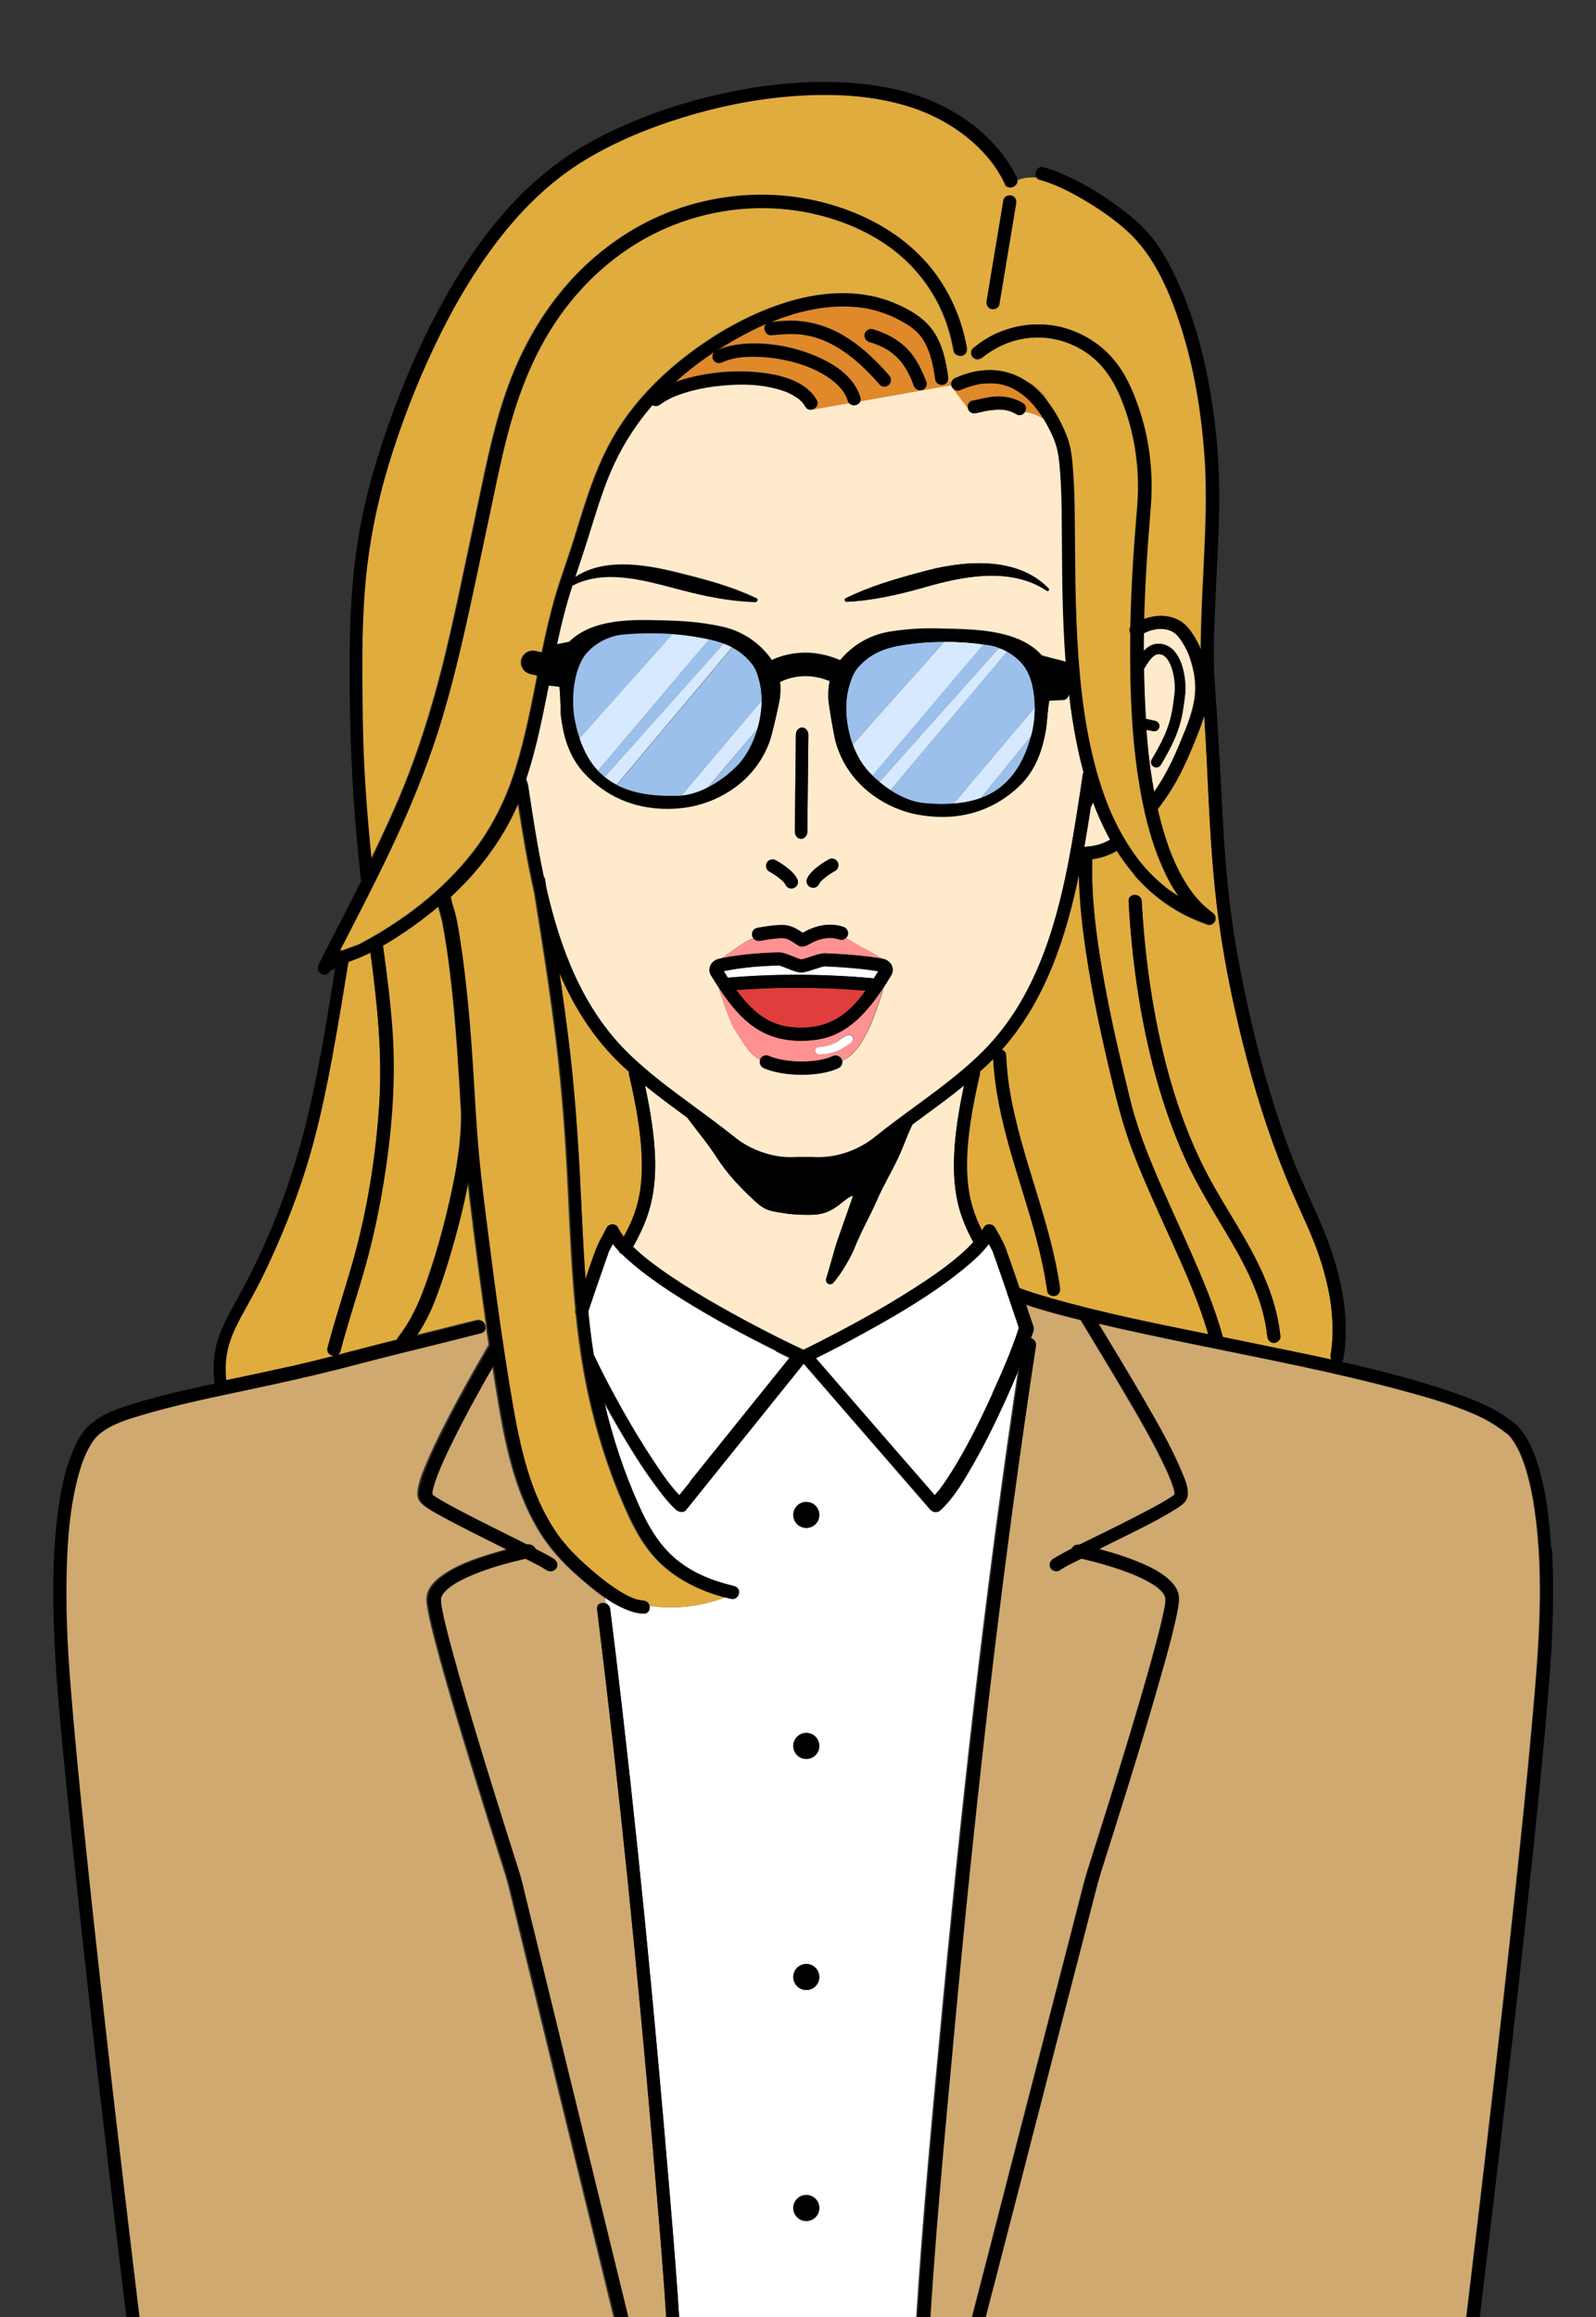 <?xml version="1.0" encoding="UTF-8"?>
<svg id="_レイヤー_1" data-name=" レイヤー 1" xmlns="http://www.w3.org/2000/svg" xmlns:xlink="http://www.w3.org/1999/xlink" viewBox="0 0 123.95 179.88">
  <rect x="0" y="0" width="123.95" height="179.88" fill="#333333" stroke="none"/>
  <defs>
    <style>
      .cls-1 {
        fill: #e03d3d;
      }

      .cls-1, .cls-2, .cls-3, .cls-4, .cls-5, .cls-6, .cls-7, .cls-8, .cls-9, .cls-10, .cls-11 {
        stroke-width: 0px;
      }

      .cls-2 {
        fill: #000;
      }

      .cls-3 {
        fill: #9bc0eb;
      }

      .cls-4 {
        fill: none;
      }

      .cls-5 {
        fill: #ff9191;
      }

      .cls-6 {
        fill: #e0892b;
      }

      .cls-7 {
        fill: #ffebcc;
      }

      .cls-12 {
        clip-path: url(#clippath);
      }

      .cls-8 {
        fill: #cfa970;
      }

      .cls-9 {
        fill: #fff;
      }

      .cls-10 {
        fill: #d6e9ff;
      }

      .cls-11 {
        fill: #e0ac3d;
      }
    </style>
    <clipPath id="clippath">
      <rect class="cls-4" width="123.95" height="179.88"/>
    </clipPath>
  </defs>
  <g class="cls-12">
    <g>
      <path class="cls-9" d="M77.97,222.39c-.51-.46-.99-.95-1.42-1.48-3.74-4.63-4.51-11.07-5.09-16.79-.37-3.7-.65-7.41-.7-11.13-.06-4.21.09-8.42.36-12.63.53-8.48,1.34-16.96,2.14-25.42.81-8.52,1.7-17.03,2.71-25.53.93-7.78,1.96-15.55,3.13-23.3-.34.82-.7,1.64-1.06,2.45-.78,1.72-1.62,3.43-2.55,5.07-.71,1.25-1.48,2.59-2.54,3.57-.19.18-.53.21-.72,0-.41-.47-.82-.95-1.23-1.42-1.79-2.07-3.59-4.14-5.38-6.2-1.09-1.26-2.19-2.52-3.28-3.78-.33.41-.66.82-.98,1.22-1.67,2.08-3.35,4.16-5.02,6.24-1.05,1.31-2.11,2.62-3.16,3.93-.18.22-.53.17-.72,0-.56-.52-1.03-1.13-1.49-1.75-1.1-1.47-2.07-3.05-3-4.64-.39-.67-.77-1.35-1.14-2.03.64,2.75,1.53,5.44,2.68,8.02.72,1.6,1.59,3.14,2.96,4.26,1.28,1.05,2.87,1.68,4.47,2.05.64.15.37,1.13-.27.98-.11-.03-.22-.05-.33-.08-1.15.44-3.42,1.08-6.01.64.06.29-.1.62-.48.6-.34-.02-.68-.09-1-.2-.66-.24-1.28-.58-1.86-.98l.04.41c.18.06.33.21.36.45.11.89.22,1.79.33,2.68.86,7.08,1.63,14.18,2.34,21.28.71,7.13,1.35,14.27,1.95,21.41.59,7.05,1.16,14.11,1.14,21.2-.01,3.47-.18,6.94-.5,10.4-.23,2.43-.46,4.85-.85,7.26-.76,4.73-2.15,9.95-5.87,13.24-.23.2-.51.15-.69,0-.7.72-1.46,1.34-2.28,1.84,4.86,1.1,11.44,2.53,11.9,2.38l25.14.39-1.23-4.26c-.1-.08-.2-.16-.3-.25-.16.06-.35.04-.51-.1ZM62.62,208.3c-.56,0-1.01-.45-1.01-1.01s.45-1.01,1.01-1.01,1.01.45,1.01,1.01-.45,1.01-1.01,1.01ZM62.62,190.36c-.56,0-1.01-.45-1.01-1.01s.45-1.01,1.01-1.01,1.01.45,1.01,1.01-.45,1.01-1.01,1.01ZM62.62,172.43c-.56,0-1.01-.45-1.01-1.01s.45-1.01,1.01-1.01,1.01.45,1.01,1.01-.45,1.01-1.01,1.01ZM62.62,154.49c-.56,0-1.01-.45-1.01-1.01s.45-1.01,1.01-1.01,1.01.45,1.01,1.01-.45,1.01-1.01,1.01ZM62.62,136.56c-.56,0-1.01-.45-1.01-1.01s.45-1.01,1.01-1.01,1.01.45,1.01,1.01-.45,1.01-1.01,1.01ZM62.62,118.62c-.56,0-1.01-.45-1.01-1.01s.45-1.01,1.01-1.01,1.01.45,1.01,1.01-.45,1.01-1.01,1.01Z"/>
      <path class="cls-9" d="M60.25,104.88c-2.49-1.24-4.95-2.55-7.31-4.03-1.25-.78-2.48-1.62-3.62-2.56-.34-.29-.7-.59-1.03-.92,0,0-.02,0-.03-.01-.1-.06-.17-.14-.21-.23-.16-.17-.32-.36-.46-.54-.02.03-.04.07-.05.1-.08.15-.16.3-.24.45-.01.02-.02.03-.02.04,0,0,0,.03-.02.06-.05.17-.12.34-.18.52-.48,1.35-.94,2.71-1.4,4.07.12,1.14.26,2.28.43,3.41.02.03.04.06.06.09.43.91.89,1.82,1.37,2.71.92,1.71,1.9,3.4,2.96,5.03.69,1.06,1.38,2.13,2.25,3.04.28-.34.55-.69.83-1.03,1.67-2.08,3.35-4.16,5.02-6.24.91-1.13,1.82-2.26,2.73-3.39-.36-.17-.72-.35-1.08-.53Z"/>
      <path class="cls-9" d="M78.88,102.33c-.19-.56-.38-1.12-.57-1.68-.04-.07-.06-.14-.07-.22-.25-.73-.5-1.46-.76-2.2-.12-.36-.25-.71-.38-1.07.02.05-.03-.06-.04-.09-.04-.08-.08-.16-.12-.23-.05-.09-.09-.18-.14-.26-.57.77-1.34,1.42-2.06,2.01-2.33,1.89-4.94,3.42-7.56,4.86-1.26.69-2.52,1.36-3.81,2,.26.3.52.6.78.9,1.79,2.07,3.59,4.14,5.38,6.2,1.02,1.18,2.04,2.36,3.07,3.53.01-.01.02-.02.03-.03.07-.08.14-.16.21-.24.03-.04.07-.08.1-.12.02-.03.03-.04.03-.04,0,0,0,0,.03-.04.31-.42.61-.85.88-1.29,1.22-1.94,2.24-4.01,3.19-6.09.77-1.68,1.5-3.35,2.07-5.12-.08-.26-.17-.51-.25-.77Z"/>
      <path class="cls-8" d="M33.45,116.02s0,.02,0,.03c0,0,0-.02,0-.02,0,0,0,0,0,0Z"/>
      <path class="cls-8" d="M33.45,116.03s0-.03,0-.03c0,.01,0,.02,0,.03,0,0,0,0,0,0Z"/>
      <path class="cls-8" d="M33.44,115.98s0,0,0,0c0-.01,0-.02,0,0Z"/>
      <path class="cls-8" d="M33.38,115.91s.01.02.03.04c-.01-.02-.03-.04-.03-.04Z"/>
      <path class="cls-8" d="M33.42,115.96s-.01-.02,0,0c0,0,0,0,0,0Z"/>
      <path class="cls-8" d="M45.24,222.39c-.21-.18-.29-.49-.03-.72.42-.38.82-.78,1.19-1.21,1.58-1.85,2.58-4.15,3.28-6.46.73-2.42,1.16-4.92,1.47-7.42.76-6.11,1.09-12.26.96-18.42-.15-7.03-.78-14.04-1.38-21.04-.6-7.05-1.26-14.09-1.98-21.12-.72-7.03-1.51-14.06-2.38-21.08-.05-.41.34-.56.65-.45l-.04-.41c-.75-.51-1.46-1.12-2.12-1.7-1.26-1.1-2.35-2.32-3.19-3.77-1.77-3.05-2.49-6.58-3.05-10.02-.14-.86-.28-1.73-.41-2.59-1.15,1.98-2.25,3.99-3.26,6.05-.41.84-.8,1.66-1.12,2.51-.12.32-.23.64-.31.97-.02.07-.03.14-.05.2,0,.03,0,.05-.01.08,0,.05,0,.13,0,.2.02.02.04.03.04.04,0,0,.02.02.03.02.03.02.07.05.1.07.09.06.18.12.27.17.53.33,1.08.62,1.62.91,1.46.77,2.95,1.5,4.43,2.24.3.15.6.3.9.45,0,0,.02,0,.03,0,.29-.06.5.11.59.32.12.06.24.12.35.18.37.19.75.37,1.09.61.23.16.33.44.18.7-.13.22-.47.34-.7.18-.42-.29-.89-.5-1.34-.74-.11-.06-.23-.11-.34-.17-.1.02-.2.04-.3.07-1.31.31-2.67.7-3.88,1.21-.6.25-1.36.64-1.78.98-.11.09-.23.19-.33.3-.02.02-.09.11-.1.12-.02.03-.05.06-.07.1-.02.03-.07.15-.08.15-.01.04-.02.07-.04.11,0,.02,0,.04-.01.06,0,.04,0,.07,0,.11,0,.05,0,.11.01.16,0,.03,0,.05,0,.08.03.16.05.32.08.48.09.44.19.88.29,1.31.31,1.25.65,2.49,1,3.73.86,3.03,1.78,6.04,2.71,9.04.64,2.08,1.3,4.15,1.96,6.22.2.61.33,1.24.49,1.87.48,1.96.96,3.92,1.44,5.88.68,2.8,1.37,5.6,2.05,8.4.71,2.9,1.42,5.81,2.13,8.71.56,2.28,1.11,4.56,1.67,6.84.23.92.45,1.84.68,2.77.16.64-.82.91-.98.27-.01-.06-.03-.12-.04-.18-.33-1.34-.65-2.67-.98-4.01-.62-2.52-1.23-5.05-1.85-7.57-.73-2.98-1.45-5.95-2.18-8.93-.65-2.67-1.3-5.34-1.95-8-.39-1.6-.78-3.21-1.17-4.81-.18-.72-.41-1.42-.64-2.12-.82-2.57-1.62-5.14-2.41-7.72-.89-2.91-1.77-5.83-2.55-8.77-.25-.95-.51-1.91-.68-2.89-.06-.33-.12-.66-.08-.99.08-.6.49-1.09.95-1.46,1.2-.95,2.74-1.47,4.18-1.91.34-.1.69-.2,1.04-.3-.19-.09-.37-.19-.56-.28-1.48-.74-2.96-1.47-4.41-2.26-.46-.25-.93-.5-1.35-.81-.4-.29-.61-.61-.56-1.12.07-.68.33-1.34.59-1.97.4-.98.86-1.94,1.34-2.89,1.11-2.21,2.33-4.38,3.58-6.52,0-.01.01-.02.02-.03-.06-.42-.13-.85-.19-1.27l-.18.04c-.05.14-.15.25-.33.3-1.95.5-3.9.98-5.85,1.46-1.75.44-3.5.89-5.25,1.34-2.33.6-4.67,1.1-7.02,1.6-2.76.59-5.53,1.14-8.24,1.96-.89.27-1.8.55-2.61,1-.27.15-.39.27-.62.42-.02.01-.03.02-.04.03-.06.06-.13.11-.19.18-.04.04-.08.08-.12.13-.02.02-.06.07-.08.1-.09.12-.17.24-.25.36-.58.94-.88,1.91-1.15,3.04-.5,2.11-.68,4.29-.75,6.45-.1,3.06.05,6.11.28,9.16.29,3.78.67,7.55,1.06,11.32.49,4.8,1.02,9.6,1.56,14.4.57,5.02,1.15,10.04,1.74,15.05.54,4.55,1.08,9.1,1.64,13.65.4,3.26.8,6.53,1.2,9.79.16,1.27.31,2.54.47,3.8.08.65-.94.64-1.02,0-.01-.08-.02-.17-.03-.25-.23-1.84-.46-3.67-.68-5.51-.09-.74-.18-1.49-.27-2.23.67,6.2,1.13,10.25,1.2,10.35,0,0,1.79,20.83,2.17,20.68.37-.15,26.97,3.29,26.97,3.29.55-.22,1.07-.49,1.58-.79.83-.51,1.59-1.13,2.28-1.84Z"/>
      <path class="cls-11" d="M88.11,67.94c-.51-.59-.96-1.22-1.38-1.87-.6.35-1.2.55-1.9.65,0,.03,0,.06,0,.09-.08,2.84.29,5.69.76,8.49.46,2.69,1.04,5.35,1.68,8.01.29,1.19.55,2.39.91,3.57.33,1.09.73,2.16,1.16,3.22.96,2.37,2.06,4.67,3.09,7.01.97,2.19,1.92,4.4,2.54,6.72.76.15,1.53.31,2.29.47,2.04.42,4.1.83,6.15,1.28-.06-.1-.09-.22-.07-.36.14-.86.18-1.73.14-2.6-.08-1.75-.48-3.46-1.04-5.12-.58-1.7-1.38-3.3-2.09-4.95-1.43-3.32-2.57-6.75-3.49-10.24-.93-3.51-1.69-7.09-2.19-10.68-.47-3.41-.67-6.84-.84-10.28-.08-1.73-.16-3.46-.27-5.19-.01-.19-.03-.39-.04-.58-.15.51-.34,1.04-.57,1.61-.81,2.02-1.55,3.72-3.04,5.65.02.1.04.19.07.29.2.85.44,1.69.73,2.51.07.19.14.39.21.58.04.1.08.2.12.29.02.04.04.09.06.13,0,.01,0,.02.01.03,0,0,0,.01.01.03.16.36.32.71.5,1.06.17.33.36.65.56.97.1.15.2.3.31.45.05.07.1.14.15.21.01.01.03.03.04.05.03.03.05.07.08.1.22.27.45.52.7.76.12.12.25.23.38.33.04.03.07.06.11.09,0,0,.02.02.03.02.06.05.12.09.18.14.21.15.31.39.21.63-.09.22-.36.38-.6.29-.46-.16-.92-.34-1.36-.55-1.65-.77-3.11-1.9-4.3-3.27ZM89.48,77.51c.74,4.45,1.92,8.9,3.92,12.95,1.08,2.19,2.46,4.22,3.64,6.36,1.19,2.16,2.15,4.46,2.4,6.93.03.27-.25.51-.51.51-.29,0-.48-.24-.51-.51-.28-2.72-1.53-5.2-2.89-7.52-1.21-2.07-2.51-4.1-3.5-6.29-.93-2.07-1.68-4.22-2.28-6.41-1.21-4.42-1.85-8.99-2.1-13.56-.04-.65.98-.65,1.02,0,.14,2.53.4,5.05.81,7.54Z"/>
      <path class="cls-11" d="M91.09,96.55c-1.05-2.34-2.14-4.66-3.06-7.05-.87-2.25-1.42-4.58-1.97-6.93-.63-2.69-1.2-5.4-1.62-8.13-.34-2.17-.6-4.37-.63-6.57-1.01,4.92-2.61,9.81-5.99,13.62.17.06.32.22.33.45.05,1.33.23,2.64.51,3.94.99,4.76,2.99,9.26,3.67,14.09.04.27-.06.54-.35.63-.24.07-.59-.08-.63-.35-.2-1.4-.49-2.77-.86-4.14-1.23-4.6-3.1-9.09-3.34-13.9-.04.04-.08.08-.12.12-.3.3-.61.59-.92.87.01.07.01.14,0,.21-1.67,7.1-.99,9.85.17,12.12.04-.08.09-.15.13-.23.17-.34.71-.32.88,0,.28.52.61,1.04.82,1.6.37,1.03.73,2.06,1.08,3.1.77.28,1.55.52,2.34.75,4.06,1.16,8.21,2,12.35,2.83-.7-2.42-1.74-4.74-2.76-7.03Z"/>
      <path class="cls-11" d="M48.42,95.98s.01.02,0,0h0Z"/>
      <path class="cls-11" d="M93.98,70.7s.02.02,0,0h0Z"/>
      <path class="cls-11" d="M25.85,81.81c-.43,2.33-.9,4.65-1.52,6.93-.58,2.13-1.29,4.23-2.12,6.28-.47,1.16-.97,2.3-1.5,3.43-.51,1.1-1.1,2.17-1.69,3.23-.48.87-.96,1.76-1.24,2.72-.26.9-.31,1.83-.21,2.75,1.75-.38,3.51-.74,5.25-1.13,1.04-.24,2.08-.49,3.12-.76-.3,0-.6-.25-.5-.63.58-2.22,1.31-4.4,1.94-6.61,1.13-3.99,1.8-8.14,2.07-12.27.26-3.96-.16-7.88-.68-11.8-.4.21-.81.39-1.24.55-.16.06-.32.12-.48.18-.38,2.38-.77,4.76-1.21,7.13Z"/>
      <path class="cls-11" d="M29.71,73.43c.3,2.26.6,4.51.75,6.78.27,4.24-.14,8.47-.88,12.65-.37,2.07-.84,4.11-1.43,6.13-.58,1.97-1.22,3.93-1.74,5.91-.04.14-.11.23-.21.29.73-.19,1.47-.38,2.2-.57.8-.21,1.6-.41,2.4-.61.02-.07.06-.14.11-.2.95-1.22,1.57-2.56,2.09-4,.78-2.16,1.4-4.39,1.91-6.64.3-1.32.56-2.66.72-4,.14-1.19.22-2.4.11-3.6,0-.04,0-.08,0-.12-.08-1.27-.15-2.53-.24-3.8-.15-2.23-.35-4.45-.63-6.66-.14-1.09-.3-2.17-.51-3.25-.09-.46-.23-.91-.36-1.36-1.21,1.03-2.52,1.96-3.88,2.79-.15.09-.3.18-.45.27Z"/>
      <path class="cls-11" d="M45.16,93.8c.09,1.83.18,3.67.31,5.5.22-.64.44-1.27.66-1.9.15-.43.32-.82.53-1.22.15-.29.3-.58.46-.87.17-.32.71-.34.88,0,.11.23.25.43.39.64,0,.01.01.02.02.03.01.01.02.03.03.04,1.26-2.3,2.22-4.93.41-12.59-.02-.07-.02-.14,0-.21-.31-.28-.62-.57-.92-.87-1.98-1.97-3.4-4.28-4.47-6.77.3,2.07.59,4.15.83,6.23.46,3.99.69,7.99.88,12Z"/>
      <path class="cls-11" d="M78.03,14.28c-.33-.66-.71-1.3-1.18-1.87-1.53-1.9-3.7-3.27-5.97-4.04-2.75-.93-5.72-1.12-8.6-.97-3.18.16-6.33.78-9.37,1.72-2.82.87-5.6,2.03-8.09,3.63-2.52,1.62-4.65,3.82-6.45,6.21-1.9,2.53-3.46,5.29-4.81,8.15-1.36,2.89-2.51,5.89-3.44,8.94-.95,3.14-1.58,6.35-1.84,9.61-.27,3.43-.22,6.88-.17,10.32.06,3.58.32,7.15.68,10.71.71-1.47,1.4-2.94,2.05-4.44,1.47-3.43,2.6-6.99,3.51-10.61.91-3.64,1.64-7.33,2.43-11,.78-3.63,1.42-7.31,2.71-10.8,1.06-2.85,2.56-5.51,4.57-7.8,1.83-2.08,4.07-3.81,6.56-5.01,2.6-1.24,5.45-1.9,8.33-1.92,2.21-.02,4.45.35,6.54,1.09,2.26.8,4.38,2.04,6.04,3.78,1.84,1.93,3.02,4.37,3.49,6.99.05.27-.07.55-.35.63-.25.07-.58-.08-.63-.35-.12-.67-.28-1.32-.49-1.97-.76-2.32-2.21-4.34-4.13-5.84-1.77-1.37-3.87-2.28-6.04-2.8-4.91-1.18-10.2-.24-14.45,2.52-2.26,1.47-4.21,3.42-5.73,5.65-1.84,2.69-3,5.72-3.83,8.85-.46,1.75-.83,3.53-1.2,5.3-.38,1.81-.77,3.62-1.15,5.43-.76,3.61-1.54,7.22-2.57,10.76-1.03,3.55-2.39,6.98-3.96,10.34-1.32,2.82-2.76,5.58-4.18,8.35.1-.06.21-.09.32-.08.08-.03.16-.06.23-.09.22-.08.44-.16.66-.24.08-.03.16-.06.25-.09.04-.02.06-.02.06-.02,0,0,.02,0,.04-.02,1.07-.56,2.11-1.18,3.1-1.86,2.08-1.41,3.98-3.1,5.55-5.06,1.64-2.04,2.78-4.35,3.54-6.85.71-2.32,1.17-4.71,1.64-7.09-.18-.04-.37-.08-.56-.13-.49-.12-.79-.61-.68-1.1.12-.49.61-.79,1.1-.68.17.04.34.08.5.11,0-.01,0-.03,0-.04.31-1.49.65-2.98,1.08-4.44.43-1.44.96-2.86,1.41-4.3.87-2.83,1.7-5.7,3.24-8.25,1.42-2.36,3.37-4.36,5.55-6.04,2.21-1.7,4.71-3.12,7.37-4,2.75-.92,5.86-1.21,8.6-.09,1.22.5,2.43,1.17,3.16,2.29.67,1.02.93,2.26,1.1,3.45,0,.03,0,.05,0,.08.06.14.13.28.2.42.03,0,.06-.02.09-.02.05-.17.18-.31.35-.37.02,0,.03-.01.05-.02,0,0,0,0,0,0,.08-.03.16-.07.24-.1,1.16-.48,2.46-.64,3.69-.3.55.15,1.04.39,1.5.69.87.41,1.41,1.05,1.73,1.69.59.8,1.05,1.7,1.4,2.58.37.93.44,1.99.5,2.98.1,1.45.11,2.91.12,4.37.01,1.8.02,3.61.07,5.41.05,1.97.14,3.94.33,5.9.19,1.98.45,3.85.9,5.82.22.95.47,1.9.78,2.82.31.92.61,1.7,1.01,2.53.39.82.83,1.61,1.35,2.35.48.71.99,1.32,1.64,1.97.32.31.65.61,1,.88.02.01.09.07.1.08.04.03.07.06.11.08.08.06.17.12.25.18.18.13.36.25.55.36-.48-.67-.88-1.4-1.21-2.15-.71-1.58-1.2-3.25-1.55-4.94-.77-3.7-.99-7.51-1.01-11.29,0-.69,0-1.37.01-2.06-.08-.16-.08-.34,0-.49.05-2.31.17-4.61.34-6.91.07-.88.14-1.75.21-2.63.2-2.78-.21-5.6-1.27-8.18-.48-1.18-1.11-2.24-2.07-3.09-.86-.76-1.92-1.28-3.04-1.52-2.01-.43-4.06.12-5.67,1.41-.21.17-.51.21-.72,0-.18-.18-.21-.55,0-.72.59-.47,1.22-.89,1.92-1.19,1.87-.81,4-.89,5.9-.13,1.17.46,2.22,1.19,3.04,2.15.91,1.07,1.49,2.35,1.95,3.67.87,2.48,1.18,5.15.98,7.76-.07.95-.15,1.89-.22,2.84-.11,1.47-.19,2.95-.25,4.43-.02.5-.04,1-.05,1.5,1.12-.41,2.45-.35,3.33.58.42.44.87,1.24,1.09,1.81,0-2.05.11-4.1.21-6.14.14-3.03.3-6.05.07-9.08-.25-3.28-.78-6.56-1.77-9.7-.87-2.75-2.08-5.68-4.27-7.64-1.03-.92-2.17-1.7-3.36-2.4-1.07-.62-2.19-1.2-3.38-1.53-.12-.03-.21-.1-.27-.18-.8-.05-1.28.12-1.54.26-.02.46-.69.75-.93.25ZM78.91,15.81c-.05.33-.11.65-.16.98-.38,2.28-.76,4.57-1.14,6.85-.05.27-.38.42-.63.35-.28-.08-.4-.35-.35-.63.05-.33.11-.65.16-.98.38-2.28.76-4.57,1.14-6.85.05-.27.38-.42.63-.35.28.08.4.35.35.63Z"/>
      <path class="cls-11" d="M36.71,95.13c-.15-1.16-.29-2.32-.42-3.49-.38,2.07-.91,4.11-1.53,6.12-.29.96-.61,1.91-.96,2.85-.4,1.08-.9,2.09-1.53,3.04,1.57-.39,3.15-.78,4.72-1.18.45-.12.72.35.6.68l.18-.04c-.38-2.66-.73-5.32-1.07-7.98Z"/>
      <path class="cls-7" d="M79.6,31.94c-.13.22-.4.36-.68.19-.3-.18-.59-.28-.9-.33-.67,0-1.29.08-1.74.15-.16.04-.32.08-.48.11-.05,0-.1.01-.15,0-.1.02-.15.03-.15.03l-.06-.08c-.12-.06-.23-.16-.27-.31,0-.02,0-.03,0-.05l-1.32-1.75-7.04,1.24c-.14.28-.58.37-.82.14l-2.93.52s0-.01-.03-.03c-.17.02-.35-.04-.47-.24-.04-.07-.09-.14-.13-.2-.02-.02-.06-.07-.06-.08-.03-.03-.05-.06-.08-.09-.06-.06-.13-.13-.19-.18-.03-.02-.06-.05-.09-.07,0,0-.02-.02-.04-.03-.19-.13-.41-.26-.65-.38-.05-.02-.09-.05-.14-.07-.02,0-.11-.04-.12-.05-.05-.02-.09-.03-.14-.05-1.67-.59-3.49-.59-5.27-.38-.81.09-1.73.28-2.56.55-.19.06-.38.13-.57.2-.14.05-.24.1-.43.19-.15.08-.3.16-.45.25-.07.04-.13.09-.2.13-.02.01-.04.03-.06.04-.02.01-.04.03-.05.04-.18.15-.43.2-.63.07-1.46,1.67-2.61,3.57-3.45,5.65-.52,1.31-.94,2.66-1.36,4.01-.38,1.24-.79,2.47-1.2,3.7,2.41-1.6,5.83-.9,8.51-.2,1.9.47,3.77,1,5.56,1.85.14.06.09.29-.07.28-1.99-.07-3.89-.46-5.8-.95-2.69-.7-5.83-1.68-8.42-.32-.49,1.5-.87,3.02-1.2,4.56.42-.08.78-.16.95-.19,1.8-1.8,4.94-1.72,7.04-1.66h.18c1.65.05,2.68.09,4.53.46,1.42.29,2.66,1.02,3.59,2.11.15.17.28.34.39.51.3-.15,1.22-.55,2.53-.57,1.23-.02,2.3.37,2.78.58.09-.11.19-.23.3-.34.99-1.04,2.27-1.7,3.7-1.9,1.87-.27,2.89-.25,4.55-.2h.18c2.09.07,5.24.17,6.93,2.07.26.08.97.26,1.69.44.07.02.13.05.18.09-.14-1.86-.22-3.73-.25-5.6-.03-1.75-.04-3.5-.05-5.25-.01-1.4-.03-2.8-.15-4.2-.01-.14-.03-.28-.04-.42,0-.07-.02-.14-.02-.21,0-.03,0-.06-.01-.08,0,0,0,0,0,0-.03-.24-.07-.47-.12-.7-.14-.67-.42-1.27-.74-1.87-.09-.18-.2-.35-.3-.53-.43-.29-.94-.47-1.48-.58ZM81.45,45.69c.09.1-.04.24-.15.17-2.8-1.86-6.49-1.14-9.51-.26-1.98.56-3.95,1.02-6.03,1.12-.15,0-.22-.21-.07-.28,1.86-.91,3.8-1.49,5.78-2.01,3.18-.91,7.47-1.34,9.98,1.26Z"/>
      <path class="cls-7" d="M49.17,96.79c.41.4.85.77,1.29,1.12.09.07.09.07.16.12.06.05.12.09.19.14.14.11.28.21.42.31.29.21.59.42.89.62.64.43,1.28.84,1.94,1.24,1.28.78,2.59,1.51,3.91,2.22,1.45.77,2.92,1.53,4.41,2.22,0,0,.01,0,.02.01.48-.23.96-.47,1.43-.72,2.41-1.23,4.79-2.54,7.07-4,.63-.41,1.26-.82,1.88-1.26.58-.41,1.02-.74,1.55-1.19.44-.37.87-.76,1.26-1.19-1.31-2.43-2.24-5.1-.72-12.16-1.05.86-2.15,1.66-3.22,2.45-.26.19-.52.38-.78.57-.44.87-.62,1.53-1.09,2.54-.53,1.15-1.19,2.22-1.69,3.38-.51,1.18-1.28,2.51-1.74,3.71-.19.49-.96,1.93-1.64,2.67-.23.25-.65.02-.55-.31.25-.85.56-1.88.68-2.36.13-.49,1.34-3.85,1.41-4.09-.64.1-1.32,1.32-2.87,1.46-.6.05-1.8,0-2.4-.09-1.19-.19-1.53-.2-2.38-.98-1.09-1.01-2.12-2.09-2.93-3.35-.79-1.22-1.47-1.98-2.3-3.11-.02-.01-.04-.03-.06-.04-1.07-.79-2.17-1.59-3.22-2.45,1.52,7.02.65,9.68-.92,12.52Z"/>
      <path class="cls-7" d="M42.46,53.99c-.44,2.17-.89,4.37-1.6,6.48.01.05.02.08.04.12.05.13.1.26.15.59l.02.15c.33,2.18.68,4.46,1.16,6.71.04.05.08.11.09.18.04.25.08.5.12.74,1.08,4.7,2.8,9.25,6.22,12.66,1.58,1.58,3.45,2.95,5.26,4.28,1,.74,2.04,1.5,3.02,2.28,0,0,.02.02.03.02.02.02,2.01,1.82,4.92,1.61.01,0,.02,0,.04,0h1.12s.02,0,.04,0c2.93.2,4.9-1.59,4.92-1.61,0,0,.02-.02.03-.02.98-.79,2.02-1.55,3.02-2.28,1.81-1.33,3.68-2.7,5.26-4.28,5.29-5.27,6.51-13.26,7.59-20.3l.18-1.21c0-.06.03-.12.06-.17-.2-.75-.38-1.51-.53-2.27-.25-1.27-.45-2.55-.6-3.83-.02.26-.22.47-.46.48,0,0-.66.03-1.07.05-.07.4-.14,1.19-.18,1.56-.03.39-.05.6-.08.72-.24,1.35-.7,3.07-2.11,4.39-1.72,1.62-3.85,2.42-6.23,2.35-.53-.02-1.08-.07-1.64-.18-2.33-.43-5.4-2.18-6.36-5.67-.12-.45-.55-2.85-.56-3.35-.02-.52.02-.94.11-1.34-.35-.14-1.06-.39-1.87-.39-.02,0-.04,0-.06,0-1.07.02-1.76.39-1.77.39-.05.03-.1.05-.16.07.04.35.04.72,0,1.16-.04.49-.61,2.87-.76,3.31-1.16,3.43-4.32,5-6.67,5.29-.56.07-1.11.1-1.64.08-2.38-.07-4.46-.99-6.09-2.71-1.33-1.41-1.69-3.15-1.86-4.51-.02-.12-.02-.33-.03-.72-.01-.38-.04-1.16-.09-1.57-.25-.03-.6-.06-.83-.09-.05.26-.1.53-.16.79ZM64.37,66.72c.25-.13.55-.04.69.2.13.25.04.55-.2.69-.42.23-1.11.71-1.24,1.01-.09.19-.27.3-.46.3-.07,0-.14-.01-.21-.05-.26-.12-.37-.42-.25-.67.32-.71,1.46-1.36,1.68-1.48ZM61.81,57.04c0-.31.22-.56.49-.56.27,0,.48.26.48.57l-.08,7.51c0,.31-.22.56-.49.56,0,0-.01,0-.02,0-.26-.01-.47-.27-.46-.57l.08-7.51ZM59.56,66.98c.13-.25.44-.34.69-.2.22.12,1.36.77,1.68,1.48.12.26,0,.56-.25.67-.07.03-.14.05-.21.05-.19,0-.38-.11-.46-.3-.14-.3-.82-.78-1.24-1.01-.25-.13-.34-.44-.2-.69ZM55.16,74.97c.11-.27.37-.47.69-.54.07-.01.14-.03.22-.05.56-.37,1.38-1.03,2.06-1.38.12-.06.25-.11.38-.16-.04-.06-.08-.13-.09-.2-.05-.28.13-.54.4-.59.5-.1,1.44-.25,2.06-.22.59.03,1.02.31,1.41.56.02.01.04.03.07.04.09-.05.2-.1.24-.13.06-.03.11-.06.13-.07.96-.46,1.93-.55,2.8-.25.27.09.41.38.31.65-.03.08-.08.15-.14.21,0,0,0,0,0,0,.51.24.96.6,1.47.83.39.18.99.56,1.39.77.31.06.57.26.7.52.11.24.1.52-.04.75-.2.34-.4.65-.59.95-.15.66-.79,2.5-1.16,3.24-.47.94-1.04,2.01-2.03,2.43-.01,0-.02,0-.04.01.06.23-.05.47-.27.58-.72.34-1.78.52-2.86.52s-2.18-.17-2.96-.52c-.24-.11-.36-.38-.27-.63,0,0,0,0-.01,0-1.01-.58-1.35-1.48-2.01-2.43-.25-.36-1.1-2.71-1.18-3.16,0,0,0,0,0,0-.2-.31-.41-.64-.62-.98-.14-.23-.15-.49-.05-.73Z"/>
      <path class="cls-7" d="M85.25,63.2c-.13-.3-.24-.61-.36-.91-.05.12-.11.24-.17.37-.16,1.02-.32,2.05-.5,3.08.78-.03,1.39-.2,2-.55-.36-.64-.68-1.31-.96-1.99Z"/>
      <path class="cls-7" d="M88.82,49.17c0,.46-.01.91-.01,1.37.28-.3.6-.51.98-.55.49-.05.95.11,1.31.47.88.89,1.01,2.71.93,3.4-.23,1.97-.4,3.02-1.89,5.52-.08.13-.21.2-.35.2-.07,0-.14-.02-.21-.06-.19-.11-.26-.36-.14-.56,1.41-2.36,1.56-3.3,1.78-5.2.08-.65-.09-2.12-.69-2.73-.19-.19-.39-.27-.64-.24-.32.04-.65.46-1.06,1.14.02,1.29.07,2.58.15,3.87.08.02.18.05.33.08.12.02.26.05.41.09.22.05.36.27.3.49-.04.19-.21.31-.4.31-.03,0-.06,0-.09-.01-.15-.03-.27-.06-.39-.08-.04,0-.08-.02-.12-.02.03.34.05.67.08,1.01.12,1.29.29,2.54.52,3.81,1.07-1.53,1.68-2.94,2.37-4.69.87-2.18,1.15-3.61.35-5.87-.16-.46-.59-1.23-.93-1.59-.64-.68-1.77-.61-2.62-.16Z"/>
      <path class="cls-2" d="M71.46,44.43c-1.98.53-3.92,1.1-5.78,2.01-.15.07-.08.29.07.28,2.07-.1,4.05-.56,6.03-1.12,3.02-.88,6.71-1.6,9.51.26.11.08.23-.07.15-.17-2.51-2.6-6.8-2.17-9.98-1.26Z"/>
      <path class="cls-6" d="M61.93,30.88c-.17-.12-.35-.23-.54-.32-.03-.02-.06-.03-.09-.04.24.13.46.25.65.38-.01,0-.02-.02-.03-.02Z"/>
      <path class="cls-6" d="M65.98,31.31c-.06-.06-.11-.13-.14-.22-.02-.08-.05-.15-.08-.23-.01-.02-.05-.1-.05-.11-.01-.03-.03-.05-.04-.08-.04-.08-.09-.16-.14-.24-.03-.04-.05-.08-.08-.12,0,0-.04-.05-.05-.07-.12-.15-.24-.28-.38-.41-.07-.06-.14-.13-.21-.19-.03-.03-.19-.16-.16-.13-1.28-.98-2.86-1.47-4.45-1.72-.71-.11-1.56-.16-2.33-.1-.39.03-.58.05-.97.14-.16.04-.33.08-.49.14-.06.02-.12.04-.17.07-.01,0-.12.05-.14.06-.25.12-.55.07-.7-.18-.11-.19-.08-.47.09-.63-1.07.71-2.1,1.49-3.05,2.36.2-.07.4-.14.6-.2,1.88-.56,3.94-.75,5.89-.55,1.61.17,3.6.61,4.49,2.13.22.37-.08.71-.41.75.02.02.03.03.03.03l2.93-.52Z"/>
      <path class="cls-6" d="M73.62,29.28c.01.25-.1.47-.36.55-.24.07-.59-.08-.63-.35-.08-.57-.18-1.14-.33-1.69-.15-.54-.36-1.05-.66-1.51-.33-.5-.78-.86-1.28-1.17-1.16-.71-2.45-1.16-3.8-1.3-2.31-.23-4.61.3-6.74,1.18.02,0,.05-.01.07-.01.5-.05,1.01-.1,1.51-.1,1.2,0,2.36.28,3.44.8,1.63.79,3.01,2.08,4.19,3.43.18.21.2.51,0,.72-.19.19-.54.21-.72,0-.71-.81-1.48-1.59-2.34-2.25-1.05-.8-2.15-1.37-3.44-1.6-.07-.01-.14-.02-.21-.03,0,0,0,0,0,0-.03,0-.06,0-.09-.01-.12-.01-.23-.02-.35-.03-.24-.02-.48-.02-.72-.01-.43,0-.86.05-1.29.09-.27.03-.51-.25-.51-.51,0-.18.08-.31.21-.4-.44.19-.86.38-1.28.59-.92.46-1.82.98-2.69,1.55.77-.37,1.63-.52,2.48-.56,1.78-.08,3.63.27,5.27.97,1.45.61,2.97,1.6,3.45,3.18.04.14.03.25-.02.35l7.04-1.24,1.32,1.75c-.04-.24.11-.53.36-.57.57-.11,1.13-.27,1.71-.32.76-.06,1.53.09,2.19.49.28.17.29.46.17.68.54.11,1.05.29,1.48.58-.5-.82-1.13-1.59-1.86-2.08-.19-.13-.39-.24-.6-.35-.05-.02-.1-.04-.14-.07-.02,0-.05-.02-.06-.03-.09-.04-.19-.07-.29-.1-.18-.06-.37-.1-.56-.14-.04,0-.08-.01-.13-.02-.02,0-.05,0-.07,0-.08,0-.16-.01-.25-.02-.17,0-.34,0-.51,0-.09,0-.17.01-.26.02-.02,0-.05,0-.07,0,0,0-.02,0-.03,0,0,0-.02,0-.03,0-.27.04-.54.11-.81.19-.2.06-.4.13-.59.21,0,0,0,0,0,0,0,0,0,0-.01,0-.03.01-.08.03-.06.02,0,0,0,0,0,0-.07.03-.15.07-.22.09-.26.09-.56-.1-.63-.35-.02-.09-.02-.18,0-.26-.03,0-.06.02-.09.02-.07-.14-.13-.28-.2-.42ZM71.59,30.29c-.28.08-.53-.1-.63-.35-.04-.1-.07-.19-.11-.29-.02-.04-.03-.09-.05-.13,0-.02-.03-.07-.03-.08-.08-.19-.17-.37-.27-.55-.09-.18-.19-.35-.31-.51-.05-.07-.1-.14-.15-.21-.01-.01-.07-.09-.08-.1-.03-.04-.06-.07-.09-.1-.63-.72-1.42-1.14-2.36-1.41-.26-.08-.43-.36-.35-.63.07-.26.36-.43.63-.35,1.06.31,2.07.84,2.81,1.68.62.71,1.01,1.55,1.35,2.42.1.26-.11.56-.35.63Z"/>
      <polygon class="cls-6" points="74.84 30.16 74.83 30.16 74.83 30.16 74.84 30.16"/>
      <path class="cls-6" d="M75.5,32.12s.05-.01.15-.03c-.08,0-.15-.02-.21-.05l.06.08Z"/>
      <path class="cls-6" d="M74.82,30.17s0,0,0,0c0,0,0,0,0,0-.02,0-.04.02-.05.02-.01,0-.02,0-.03.01,0,0,.04-.01.06-.02,0,0,0,0,.01,0Z"/>
      <path class="cls-6" d="M77.18,31.8s-.09,0-.13.01c0,0-.01,0-.02,0-.07.01-.13.02-.2.03-.13.02-.26.05-.4.08-.05.01-.11.03-.16.04.46-.07,1.08-.15,1.74-.15-.27-.04-.54-.04-.84-.02Z"/>
      <path class="cls-6" d="M77.05,31.81s.02,0,0,0h0Z"/>
      <path class="cls-6" d="M76.25,29.76s.01,0,.02,0c0,0,0,0,0,0,0,0-.01,0-.02,0Z"/>
      <path class="cls-6" d="M76.27,29.76s.02,0,.02,0c.02,0,0,0-.02,0Z"/>
      <path class="cls-6" d="M79.74,29.57c.67.45,1.24,1.03,1.73,1.69-.32-.64-.86-1.28-1.73-1.69Z"/>
      <path class="cls-8" d="M111.55,198.7c.01-.1.02-.19.04-.29.27-2.13.53-4.26.79-6.38.52-4.21,1.03-8.43,1.54-12.64.64-5.31,1.27-10.63,1.88-15.94.63-5.41,1.24-10.82,1.82-16.24.49-4.55.96-9.11,1.37-13.67.48-5.42.96-10.97.17-16.38-.13-.91-.31-1.82-.56-2.71-.18-.63-.39-1.26-.63-1.76-.17-.35-.36-.68-.58-.99-.02-.03-.09-.11-.11-.14-.04-.04-.08-.09-.12-.13-.05-.05-.1-.09-.15-.14.03.04-.18-.12-.23-.16-.48-.36-1.07-.75-1.68-1.05-1.84-.89-3.84-1.47-5.81-2.01-5.47-1.51-11.05-2.56-16.6-3.7-2.48-.51-4.96-1.03-7.43-1.61,1.15,1.9,2.31,3.8,3.43,5.73,1.1,1.89,2.21,3.79,3.05,5.81.22.53.5,1.15.46,1.74-.04.58-.51.86-.95,1.14-1.58.98-3.29,1.78-4.95,2.61-.33.16-.65.33-.98.49,1.1.29,2.19.64,3.24,1.08.68.29,1.34.62,1.92,1.07.46.36.91.83,1.01,1.43.06.36,0,.71-.06,1.07-.07.41-.16.82-.26,1.22-.29,1.21-.62,2.4-.95,3.6-.86,3.06-1.79,6.09-2.72,9.13-.67,2.17-1.35,4.34-2.05,6.51-.2.61-.35,1.23-.51,1.86-.5,1.95-1.01,3.9-1.51,5.85-.72,2.8-1.44,5.6-2.17,8.4-.76,2.94-1.51,5.87-2.27,8.81-.59,2.3-1.18,4.59-1.78,6.89-.24.94-.48,1.88-.73,2.82-.16.63-1.14.36-.98-.27.02-.06.03-.12.05-.18.34-1.31.68-2.63,1.02-3.94.64-2.49,1.28-4.97,1.92-7.46.76-2.96,1.52-5.91,2.29-8.87.69-2.66,1.37-5.32,2.06-7.98.43-1.66.86-3.32,1.28-4.98.17-.67.38-1.32.59-1.98.79-2.48,1.57-4.96,2.33-7.45.9-2.94,1.79-5.88,2.59-8.85.28-1.02.55-2.05.76-3.09.03-.16.06-.33.09-.49,0,0,0,0,0-.01,0,0,0,0,0,0,0-.03,0-.05,0-.08,0-.05.01-.11.01-.16,0-.03,0-.07,0-.1,0-.02,0-.03,0-.04,0,0,0-.02-.01-.03-.01-.04-.03-.09-.04-.14,0,0,0,0,0,0,0,0,0,0,0,0-.01-.02-.02-.04-.03-.07-.04-.06-.07-.12-.11-.18,0,0,0,0,0,0,0,0,0,0,0,0-.02-.02-.04-.04-.05-.06-.09-.1-.2-.2-.3-.29-.1-.09-.04-.04-.14-.11-.06-.04-.12-.09-.18-.13-.14-.09-.28-.18-.43-.26-.32-.18-.64-.33-.97-.48-.64-.28-1.41-.54-2.12-.76-.71-.22-1.44-.41-2.16-.57-.06.03-.13.06-.19.1-.5.25-1.03.49-1.49.81-.23.16-.56.04-.7-.18-.15-.25-.04-.54.18-.7.07-.05.14-.09.22-.13.41-.24.82-.46,1.24-.68.1-.2.3-.34.57-.29.87-.44,1.75-.85,2.61-1.28.9-.45,1.8-.9,2.68-1.37.65-.34,1.31-.69,1.92-1.1.05-.03.1-.07.14-.1,0,0,.01,0,.02-.01,0,0,0,0,0,0,.02-.02.04-.03.05-.05,0-.04,0-.07,0-.11,0-.02,0-.04,0-.06-.06-.28-.15-.55-.25-.82-.03-.09-.07-.18-.11-.27-.02-.04-.03-.08-.05-.11,0-.01,0-.02,0-.02,0,0,0-.02-.01-.03-.08-.2-.17-.39-.26-.58-.95-2.04-2.09-3.98-3.23-5.92-1.11-1.88-2.25-3.75-3.38-5.62-1.44-.35-2.87-.73-4.27-1.2.16.47.32.94.47,1.41.05.14.13.31.13.46,0,.23-.12.51-.22.74.23.08.44.3.39.61-.16,1.04-.31,2.08-.47,3.12-1.24,8.34-2.32,16.71-3.29,25.09-.97,8.35-1.82,16.71-2.59,25.08-.77,8.37-1.59,16.76-2.02,25.16-.39,7.6-.21,15.16.65,22.72.63,5.55,1.64,12.15,6.05,16.06.33.29.12.7-.21.82.1.08.2.17.3.25,1.28,1.03,2.74,1.79,4.37,2.43,0,0,26.59-3.43,26.97-3.29.37.15,1.65-20.69,1.65-20.69.03-.04.13-.76.28-2.02-.27.02-.54-.13-.5-.48Z"/>
      <path class="cls-11" d="M56.33,124.01c-.3-.08-.6-.16-.89-.25-1.63-.53-3.19-1.38-4.39-2.61-1.3-1.33-2.11-3.04-2.82-4.74-1.55-3.67-2.59-7.52-3.17-11.46-.14-.97-.26-1.95-.36-2.93-.05-.09-.07-.2-.03-.33-.29-2.92-.42-5.86-.56-8.8-.19-4.09-.47-8.16-.97-12.23-.47-3.81-1.07-7.6-1.68-11.39-.54-2.34-.92-4.72-1.28-7.01-.02.04-.03.08-.05.12-.98,2.28-2.42,4.34-4.12,6.13-.36.38-.73.74-1.11,1.09.06.27.12.54.21.8.28.84.4,1.72.53,2.59.17,1.08.31,2.17.43,3.26.24,2.19.42,4.39.56,6.59.14,2.21.25,4.43.45,6.63.2,2.21.49,4.42.77,6.62.55,4.33,1.14,8.66,1.88,12.96.58,3.34,1.34,6.78,3.22,9.66.87,1.33,2,2.41,3.22,3.42.6.51,1.23.99,1.91,1.4.54.33,1.2.67,1.78.7.27.01.43.2.48.41,2.58.44,4.85-.2,6.01-.64Z"/>
      <path class="cls-3" d="M76.19,61.94c1.84-.68,3.16-2.16,3.88-4.79l-3.88,4.79Z"/>
      <path class="cls-3" d="M68.29,60.71l9.25-10.36.23.02c-.32-.14-.65-.24-.97-.29-.14-.02-.28-.04-.43-.06l-8.62,10.19c.17.17.35.33.54.49Z"/>
      <path class="cls-3" d="M66.7,51.73c-.38.42-.55.86-.73,1.42-.45,1.43-.28,3.2.25,4.66l7.12-7.99c-.85,0-1.7.05-2.54.15-1.58.2-2.95.49-4.11,1.76Z"/>
      <path class="cls-3" d="M71.74,62.35c.83.08,1.6.09,2.32.04l6.3-7.46c0-1.16-.23-2.39-.82-3.2-.34-.47-.81-.85-1.32-1.14l-9.07,10.76c.83.54,1.73.92,2.58,1Z"/>
      <path class="cls-3" d="M46.96,60.33l9.25-10.36c-.36-.14-.75-.24-1.14-.33l-8.63,10.2c.16.18.34.34.52.49Z"/>
      <path class="cls-3" d="M45.53,50.75c-1.03,1.26-1.17,3.68-.88,5.16.1.51.22.98.37,1.41l7.22-8.09c-1.29-.1-2.58-.08-3.87.04-1,.1-2.14.63-2.83,1.48Z"/>
      <path class="cls-3" d="M52.71,61.8c.06,0,.12,0,.18-.01l6.27-7.42c0-.49-.05-.96-.16-1.41-.14-.58-.28-1.02-.64-1.46-.45-.56-.95-.95-1.49-1.23l-8.98,10.69c1.29.69,2.92.92,4.83.86Z"/>
      <path class="cls-3" d="M57.36,59.37c.64-.69,1.17-1.7,1.49-2.8l-3.94,4.63c.92-.45,1.79-1.11,2.45-1.82Z"/>
      <path class="cls-10" d="M46.44,59.84l8.63-10.2c-.23-.05-.47-.1-.71-.14-.7-.13-1.41-.22-2.13-.27l-7.22,8.09c.35,1.05.83,1.88,1.43,2.52Z"/>
      <path class="cls-10" d="M47.88,60.94l8.98-10.69c-.21-.11-.43-.21-.65-.29l-9.25,10.36c.29.24.59.44.92.61Z"/>
      <path class="cls-10" d="M54.91,61.19l3.94-4.63c.2-.72.32-1.47.32-2.2l-6.27,7.42c.66-.05,1.35-.27,2.02-.6Z"/>
      <path class="cls-10" d="M67.24,59.65c.16.19.33.38.52.56l8.62-10.19c-1.01-.14-2.02-.21-3.03-.21l-7.12,7.99c.26.71.61,1.35,1.02,1.84Z"/>
      <path class="cls-10" d="M68.29,60.71c.27.23.56.45.86.64l9.07-10.76c-.15-.08-.3-.15-.45-.22l-.23-.02-9.25,10.36Z"/>
      <path class="cls-10" d="M74.06,62.38c.77-.06,1.48-.2,2.13-.44l3.88-4.79c.02-.07.04-.15.06-.22.14-.56.23-1.27.23-2l-6.3,7.46Z"/>
      <path class="cls-2" d="M59.76,67.67c.42.23,1.11.71,1.24,1.01.09.19.27.3.46.3.07,0,.14-.01.21-.05.26-.12.37-.42.25-.67-.32-.71-1.46-1.36-1.68-1.48-.25-.13-.55-.04-.69.2-.13.25-.04.55.2.69Z"/>
      <path class="cls-2" d="M62.94,68.87c.07.03.14.05.21.05.19,0,.38-.11.46-.3.14-.3.82-.78,1.24-1.01.25-.13.34-.44.2-.69-.13-.25-.44-.34-.69-.2-.22.12-1.36.77-1.68,1.48-.12.26,0,.56.25.67Z"/>
      <path class="cls-2" d="M70.6,27.24c-.74-.84-1.75-1.37-2.81-1.68-.26-.08-.55.09-.63.35-.07.27.09.55.35.63.94.27,1.73.69,2.36,1.41.03.03.06.07.09.1,0,.01.07.09.08.1.05.07.1.14.15.21.11.17.21.34.31.51.1.18.18.37.27.55,0,0,.03.06.03.08.02.04.04.09.05.13.04.1.08.19.11.29.1.26.34.43.63.35.25-.07.45-.37.35-.63-.33-.87-.73-1.71-1.35-2.42Z"/>
      <path class="cls-2" d="M87.65,69.96c.25,4.57.89,9.14,2.1,13.56.6,2.19,1.35,4.34,2.28,6.41.99,2.2,2.29,4.22,3.5,6.29,1.36,2.32,2.61,4.81,2.89,7.52.03.27.21.51.51.51.25,0,.54-.23.51-.51-.25-2.47-1.21-4.77-2.4-6.93-1.18-2.14-2.56-4.17-3.64-6.36-2-4.06-3.18-8.51-3.92-12.95-.41-2.5-.68-5.02-.81-7.54-.04-.65-1.05-.65-1.02,0Z"/>
      <path class="cls-2" d="M74.83,30.16s0,0,0,0c0,0,0,0,0,0,0,0,0,0,0,0Z"/>
      <path class="cls-2" d="M74.82,30.17s0,0-.01,0c0,0,0,0,.01,0Z"/>
      <path class="cls-2" d="M74.81,30.17s-.05.02-.06.02c-.02,0,.03,0,.06-.02Z"/>
      <path class="cls-2" d="M76.27,29.76s0,0,0,0c.01,0,.02,0,.03,0,0,0-.02,0-.02,0Z"/>
      <path class="cls-2" d="M78.56,15.18c-.24-.07-.58.08-.63.35-.38,2.28-.76,4.57-1.14,6.85-.05.33-.11.65-.16.98-.05.27.07.55.35.63.24.07.58-.08.63-.35.38-2.28.76-4.57,1.14-6.85.05-.33.11-.65.16-.98.05-.27-.07-.55-.35-.63Z"/>
      <path class="cls-2" d="M120.46,120.14c-.13-2.13-.37-4.29-.99-6.34-.31-1-.71-2.01-1.37-2.83-.16-.2-.34-.39-.55-.54-.04-.03-.09-.06-.13-.09,0,0,0,0-.01,0,0,0,0,0-.01-.01-1.33-1.05-2.93-1.67-4.52-2.22-2.83-.98-5.74-1.72-8.67-2.38.06-.06.11-.15.13-.26.57-3.55-.32-7.09-1.7-10.35-.71-1.69-1.52-3.33-2.19-5.03-.66-1.7-1.25-3.43-1.78-5.18-1.07-3.53-1.9-7.14-2.56-10.77-.65-3.54-.96-7.12-1.15-10.72-.19-3.49-.37-6.98-.62-10.47-.17-2.45-.01-4.94.1-7.4.13-2.88.33-5.76.22-8.65-.12-3.41-.59-6.85-1.46-10.15-.42-1.59-.96-3.15-1.63-4.65-.61-1.36-1.32-2.75-2.29-3.89-.86-1.01-1.94-1.84-3.02-2.59-1.13-.79-2.34-1.49-3.6-2.05-.52-.23-1.06-.44-1.61-.59-.51-.14-.78.47-.54.8.06.08.15.15.27.18,1.19.33,2.32.91,3.38,1.53,1.19.69,2.33,1.48,3.36,2.4,2.19,1.96,3.4,4.89,4.27,7.64.99,3.14,1.51,6.42,1.77,9.7.23,3.03.07,6.05-.07,9.08-.1,2.04-.2,4.09-.21,6.14-.22-.56-.67-1.36-1.09-1.81-.88-.94-2.22-1-3.33-.58.01-.5.03-1,.05-1.5.06-1.48.14-2.95.25-4.43.07-.95.15-1.89.22-2.84.2-2.62-.11-5.28-.98-7.76-.46-1.31-1.03-2.6-1.95-3.67-.82-.96-1.87-1.69-3.04-2.15-1.9-.76-4.03-.68-5.9.13-.7.3-1.33.72-1.92,1.19-.21.17-.18.54,0,.72.21.21.5.17.72,0,1.62-1.3,3.66-1.84,5.67-1.41,1.12.24,2.18.76,3.04,1.52.96.85,1.59,1.92,2.07,3.09,1.06,2.58,1.47,5.4,1.27,8.18-.06.88-.14,1.75-.21,2.63-.17,2.3-.3,4.61-.34,6.91-.09.15-.09.33,0,.49-.01.69-.02,1.37-.01,2.06.02,3.77.24,7.59,1.01,11.29.35,1.69.84,3.36,1.55,4.94.34.75.74,1.48,1.21,2.15-.19-.12-.37-.24-.55-.36-.08-.06-.17-.12-.25-.18-.04-.03-.08-.06-.11-.08,0,0-.09-.07-.1-.08-.35-.28-.68-.57-1-.88-.66-.65-1.16-1.26-1.64-1.97-.51-.75-.96-1.54-1.35-2.35-.4-.83-.7-1.61-1.01-2.53-.31-.93-.56-1.87-.78-2.82-.45-1.98-.71-3.84-.9-5.82-.18-1.96-.28-3.93-.33-5.9-.05-1.8-.05-3.61-.07-5.41-.01-1.46-.02-2.92-.12-4.37-.07-.99-.13-2.05-.5-2.98-.35-.89-.81-1.79-1.4-2.58-.49-.66-1.06-1.25-1.73-1.69-.45-.3-.95-.54-1.5-.69-1.22-.33-2.53-.17-3.69.3-.08.03-.16.07-.24.1,0,0,0,0,0,0-.02,0-.03.01-.05.02-.17.06-.31.2-.35.37-.02.08-.03.17,0,.26.07.25.36.44.63.35.08-.03.15-.06.22-.09,0,0,0,0,0,0,0,0,.01,0,.03-.01.02,0,.04-.02.05-.02,0,0,0,0,0,0,0,0,0,0,0,0,0,0,0,0,0,0,.19-.08.39-.15.59-.21.27-.08.53-.14.81-.19.01,0,.02,0,.03,0,0,0-.01,0-.02,0,0,0,.01,0,.02,0,.03,0,.05,0,.02,0,.02,0,.05,0,.07,0,.09,0,.17-.02.26-.02.17,0,.34,0,.51,0,.08,0,.16.01.25.02.02,0,.05,0,.07,0,.04,0,.08.01.13.02.19.03.38.08.56.14.1.03.19.06.29.1.02,0,.05.02.06.03.05.02.1.04.14.07.21.1.41.22.6.35.73.49,1.36,1.26,1.86,2.08.11.18.21.35.3.53.32.6.6,1.21.74,1.87.05.23.09.47.12.7,0,0,0,0,0,0,0,.03,0,.06.01.08,0,.07.02.14.02.21.02.14.03.28.04.42.12,1.39.14,2.8.15,4.2.02,1.75.02,3.5.05,5.25.04,1.87.11,3.73.25,5.6-.05-.04-.11-.07-.18-.09-.71-.18-1.43-.36-1.69-.44-1.69-1.9-4.84-2-6.93-2.06h-.18c-1.65-.06-2.68-.08-4.55.19-1.43.2-2.71.86-3.7,1.9-.11.12-.21.23-.3.34-.47-.21-1.54-.6-2.78-.58-1.32.02-2.23.42-2.53.57-.11-.17-.24-.34-.39-.51-.93-1.09-2.17-1.82-3.59-2.11-1.85-.37-2.87-.41-4.53-.46h-.18c-2.09-.06-5.24-.14-7.04,1.66-.17.04-.53.11-.95.19.33-1.54.71-3.06,1.2-4.56,2.59-1.36,5.73-.38,8.42.32,1.9.5,3.81.89,5.8.95.16,0,.21-.22.07-.28-1.8-.84-3.66-1.37-5.56-1.85-2.68-.7-6.09-1.4-8.51.2.41-1.23.82-2.46,1.2-3.7.41-1.35.83-2.7,1.36-4.01.83-2.08,1.99-3.97,3.45-5.65.2.12.44.08.63-.07,0,0,.03-.02.05-.04.02-.01.04-.03.06-.04.07-.05.13-.09.2-.13.15-.09.3-.17.45-.25.2-.1.3-.14.43-.19.19-.07.38-.14.57-.2.83-.27,1.75-.46,2.56-.55,1.77-.21,3.6-.21,5.27.38.05.02.09.03.14.05.01,0,.1.04.12.05.05.02.1.04.14.07.03.01.06.03.09.04.19.09.36.2.54.32,0,0,.01,0,.03.02.01,0,.03.02.04.03.03.02.06.05.09.07.07.06.13.12.19.18.03.03.06.06.08.09,0,.01.05.06.06.08.05.07.09.13.13.2.11.2.29.26.47.24.33-.04.63-.38.41-.75-.89-1.52-2.88-1.97-4.49-2.13-1.95-.2-4.01,0-5.89.55-.2.06-.4.13-.6.2.95-.86,1.97-1.65,3.05-2.36-.16.15-.2.44-.09.63.15.25.45.3.7.18.02-.01.13-.06.14-.06.06-.02.12-.05.17-.07.16-.06.32-.1.49-.14.39-.09.58-.12.97-.14.77-.05,1.62,0,2.33.1,1.59.25,3.18.74,4.45,1.72-.04-.03.12.1.16.13.07.06.14.12.21.19.13.13.26.27.38.41.01.02.05.06.05.07.03.04.05.08.08.12.05.08.1.16.14.24.01.03.03.05.04.08,0,.01.04.09.05.11.03.07.06.15.08.23.03.1.08.17.14.22.24.23.68.14.82-.14.05-.1.06-.21.02-.35-.49-1.58-2-2.57-3.45-3.18-1.64-.69-3.49-1.05-5.27-.97-.85.04-1.71.18-2.48.56.87-.57,1.77-1.08,2.69-1.55.42-.21.85-.41,1.28-.59-.13.09-.21.22-.21.4,0,.25.23.54.51.51.43-.04.86-.08,1.29-.09.24,0,.48,0,.72.01.12,0,.24.02.35.03.03,0,.06,0,.09.01,0,0,0,0,0,0,.07.01.14.02.21.03,1.29.23,2.39.8,3.44,1.6.86.66,1.63,1.44,2.34,2.25.18.21.53.19.72,0,.2-.2.18-.51,0-.72-1.19-1.35-2.56-2.64-4.19-3.43-1.08-.52-2.24-.8-3.44-.8-.51,0-1.01.04-1.51.1-.02,0-.05,0-.07.01,2.13-.88,4.43-1.41,6.74-1.18,1.35.13,2.65.59,3.8,1.3.51.31.95.67,1.28,1.17.31.47.51.98.66,1.51.16.55.25,1.12.33,1.69.04.27.39.42.63.35.26-.07.37-.3.36-.55,0-.03,0-.05,0-.08-.17-1.19-.43-2.43-1.1-3.45-.74-1.12-1.95-1.8-3.16-2.29-2.74-1.12-5.84-.83-8.6.09-2.65.88-5.15,2.3-7.37,4-2.18,1.67-4.12,3.68-5.55,6.04-1.54,2.55-2.37,5.42-3.24,8.25-.44,1.44-.98,2.85-1.41,4.3-.43,1.46-.77,2.95-1.08,4.44,0,.01,0,.03,0,.04-.16-.03-.32-.07-.5-.11-.49-.12-.98.19-1.1.68-.12.49.19.98.68,1.1.19.05.38.09.56.13-.47,2.38-.93,4.77-1.64,7.09-.76,2.5-1.91,4.81-3.54,6.85-1.57,1.96-3.48,3.65-5.55,5.06-1,.68-2.04,1.3-3.1,1.86-.02.01-.03.02-.04.02,0,0-.02,0-.06.02-.08.03-.16.06-.25.09-.22.08-.44.16-.66.24-.08.03-.16.06-.23.09-.11,0-.22.03-.32.08,1.42-2.77,2.86-5.53,4.18-8.35,1.57-3.35,2.93-6.78,3.96-10.34,1.03-3.54,1.8-7.15,2.57-10.76.38-1.81.77-3.62,1.15-5.43.37-1.77.74-3.55,1.2-5.3.83-3.13,1.99-6.16,3.83-8.85,1.52-2.23,3.47-4.18,5.73-5.65,4.25-2.76,9.54-3.7,14.45-2.52,2.17.52,4.27,1.43,6.04,2.8,1.92,1.49,3.38,3.52,4.13,5.84.21.64.37,1.3.49,1.97.05.27.38.42.63.35.28-.08.4-.35.35-.63-.47-2.62-1.64-5.06-3.49-6.99-1.66-1.74-3.78-2.98-6.04-3.78-2.09-.74-4.33-1.11-6.54-1.09-2.88.03-5.73.68-8.33,1.92-2.5,1.19-4.74,2.93-6.56,5.01-2.01,2.29-3.52,4.95-4.57,7.8-1.29,3.49-1.93,7.17-2.71,10.8-.79,3.67-1.52,7.36-2.43,11-.91,3.62-2.03,7.17-3.51,10.61-.64,1.5-1.33,2.98-2.05,4.44-.36-3.56-.63-7.13-.68-10.71-.05-3.44-.11-6.89.17-10.32.26-3.27.89-6.48,1.84-9.61.93-3.05,2.08-6.06,3.44-8.94,1.34-2.86,2.91-5.62,4.81-8.15,1.79-2.39,3.93-4.58,6.45-6.21,2.49-1.6,5.27-2.76,8.09-3.63,3.04-.94,6.19-1.55,9.37-1.72,2.88-.15,5.85.04,8.6.97,2.27.77,4.44,2.14,5.97,4.04.46.58.85,1.21,1.18,1.87.24.5.91.2.93-.25,0-.08,0-.17-.05-.26-1.26-2.57-3.54-4.51-6.11-5.72-2.45-1.15-5.17-1.6-7.86-1.69-3.24-.11-6.51.31-9.66,1.06-3.06.73-6.06,1.8-8.85,3.24-2.71,1.41-5.08,3.29-7.11,5.56-2.14,2.4-3.9,5.12-5.41,7.95-1.49,2.8-2.73,5.73-3.79,8.72-1.16,3.26-2.07,6.6-2.54,10.03-.45,3.32-.52,6.68-.5,10.03.02,4.06.19,8.1.56,12.14.09,1.01.2,2.02.3,3.03,0,.08.03.15.06.22-.69,1.38-1.39,2.75-2.1,4.12-.41.81-.83,1.62-1.24,2.43-.29.58.55,1.09.88.51,0,0,0,0,0,0,.01-.01.02-.02.04-.03.04-.02.11-.07.13-.08.08-.05.17-.09.25-.13-.68,4.26-1.36,8.53-2.44,12.7-1.16,4.52-2.91,8.92-5.18,12.99-.57,1.03-1.16,2.07-1.51,3.2-.33,1.09-.38,2.22-.24,3.34-.81.18-1.61.35-2.41.54-1.27.3-2.54.61-3.79,1-.9.28-1.84.58-2.66,1.06-.13.08-.26.16-.38.26-.03.02-.12.09-.15.12-.01,0-.03.01-.04.02-.15.11-.29.22-.42.35-.55.56-.91,1.29-1.21,2.02-.59,1.43-.88,2.96-1.09,4.49-.37,2.74-.42,5.53-.35,8.29.12,4.33.56,8.65.99,12.96.45,4.6.95,9.2,1.45,13.79.56,5.1,1.15,10.2,1.75,15.29.56,4.76,1.12,9.51,1.7,14.27.36,2.96.72,5.93,1.09,8.89.09.74.18,1.49.27,2.23.23,1.84.45,3.68.68,5.51.01.08.02.17.03.25.08.64,1.1.65,1.02,0-.16-1.27-.32-2.54-.47-3.8-.4-3.26-.81-6.53-1.2-9.79-.55-4.55-1.1-9.1-1.64-13.65-.59-5.02-1.18-10.03-1.74-15.05-.54-4.8-1.07-9.6-1.56-14.4-.39-3.77-.76-7.54-1.06-11.32-.24-3.05-.38-6.1-.28-9.16.07-2.16.24-4.34.75-6.45.27-1.12.57-2.1,1.15-3.04.08-.13.16-.25.25-.36.03-.03.07-.09.08-.1.04-.04.08-.09.12-.13.06-.06.13-.12.19-.18.01,0,.02-.02.04-.03.23-.15.35-.27.62-.42.81-.46,1.72-.74,2.61-1,2.7-.81,5.48-1.37,8.24-1.96,2.35-.5,4.7-1.01,7.02-1.6,1.75-.45,3.5-.91,5.25-1.34,1.95-.48,3.9-.96,5.85-1.46.18-.05.29-.16.33-.3.11-.33-.15-.8-.6-.68-1.57.4-3.15.79-4.72,1.18.63-.95,1.13-1.95,1.53-3.04.35-.94.67-1.89.96-2.85.61-2.01,1.14-4.05,1.53-6.12.13,1.16.28,2.33.42,3.49.33,2.66.68,5.32,1.07,7.98.06.42.12.85.19,1.27,0,0-.01.02-.02.03-1.25,2.14-2.47,4.3-3.58,6.52-.48.95-.94,1.91-1.34,2.89-.26.63-.52,1.29-.59,1.97-.05.51.17.83.56,1.12.42.31.89.56,1.35.81,1.45.79,2.93,1.52,4.41,2.26.19.09.37.19.56.28-.35.09-.69.19-1.04.3-1.45.44-2.99.96-4.18,1.91-.46.37-.87.86-.95,1.46-.04.33.02.67.08.99.17.97.43,1.93.68,2.89.78,2.94,1.66,5.86,2.55,8.77.79,2.58,1.59,5.15,2.41,7.72.22.71.46,1.4.64,2.12.39,1.6.78,3.21,1.17,4.81.65,2.67,1.3,5.34,1.95,8,.73,2.98,1.45,5.95,2.18,8.93.62,2.52,1.23,5.05,1.85,7.57.33,1.34.65,2.67.98,4.01.01.06.03.12.04.18.15.64,1.14.37.98-.27-.23-.92-.45-1.84-.68-2.77-.56-2.28-1.11-4.56-1.67-6.84-.71-2.9-1.42-5.81-2.13-8.71-.68-2.8-1.37-5.6-2.05-8.4-.48-1.96-.96-3.92-1.44-5.88-.15-.63-.29-1.25-.49-1.87-.66-2.07-1.31-4.14-1.96-6.22-.93-3.01-1.85-6.02-2.71-9.04-.35-1.24-.7-2.48-1-3.73-.11-.43-.21-.87-.29-1.31-.03-.16-.06-.32-.08-.48,0-.03,0-.05,0-.08,0-.05-.01-.11-.01-.16,0-.04,0-.07,0-.11,0-.02,0-.04.01-.06.01-.04.02-.07.04-.11,0,0,.06-.12.08-.15.02-.03.04-.06.07-.1,0,0,.08-.1.1-.12.1-.11.21-.21.33-.3.42-.35,1.18-.73,1.78-.98,1.2-.51,2.57-.9,3.88-1.21.1-.02.2-.04.3-.07.11.06.23.11.34.17.45.23.92.45,1.34.74.23.16.56.04.7-.18.15-.25.04-.54-.18-.7-.34-.23-.72-.42-1.09-.61-.12-.06-.24-.12-.35-.18-.09-.21-.3-.38-.59-.32,0,0-.02,0-.03,0-.3-.15-.6-.3-.9-.45-1.48-.74-2.96-1.47-4.43-2.24-.55-.29-1.1-.58-1.62-.91-.09-.06-.18-.11-.27-.17-.03-.02-.07-.05-.1-.07-.01,0-.02-.01-.03-.02,0,0-.02-.02-.04-.04,0-.06,0-.14,0-.2,0-.03,0-.05.01-.08.01-.07.03-.14.05-.2.08-.33.19-.65.31-.97.32-.84.71-1.67,1.12-2.51,1.01-2.06,2.12-4.07,3.26-6.05.13.86.27,1.73.41,2.59.57,3.44,1.28,6.97,3.05,10.02.84,1.45,1.93,2.67,3.19,3.77.67.59,1.37,1.19,2.12,1.7.59.4,1.2.74,1.86.98.32.12.66.19,1,.2.38.02.54-.31.48-.6-.04-.21-.2-.4-.48-.41-.58-.03-1.24-.37-1.78-.7-.67-.41-1.3-.89-1.91-1.4-1.21-1.01-2.35-2.09-3.22-3.42-1.88-2.88-2.64-6.32-3.22-9.66-.74-4.3-1.33-8.63-1.88-12.96-.28-2.2-.57-4.41-.77-6.62-.2-2.21-.31-4.42-.45-6.63-.14-2.2-.31-4.4-.56-6.59-.12-1.09-.26-2.17-.43-3.26-.14-.87-.26-1.75-.53-2.59-.09-.26-.15-.53-.21-.8.38-.35.75-.72,1.11-1.09,1.7-1.79,3.14-3.86,4.12-6.13.02-.04.03-.08.05-.12.35,2.29.74,4.66,1.28,7.01.61,3.79,1.21,7.58,1.68,11.39.5,4.06.78,8.14.97,12.23.14,2.94.27,5.87.56,8.8-.03.13-.02.24.03.33.1.98.22,1.95.36,2.93.58,3.94,1.62,7.79,3.17,11.46.72,1.7,1.52,3.41,2.82,4.74,1.21,1.23,2.76,2.08,4.39,2.61.29.1.59.18.89.25.11.03.22.06.33.08.64.15.91-.83.27-.98-1.6-.37-3.19-1-4.47-2.05-1.38-1.13-2.25-2.66-2.96-4.26-1.15-2.57-2.04-5.27-2.68-8.02.37.68.75,1.36,1.14,2.03.92,1.59,1.89,3.16,3,4.64.46.61.93,1.22,1.49,1.75.18.17.54.22.72,0,1.05-1.31,2.11-2.62,3.16-3.93,1.67-2.08,3.35-4.16,5.02-6.24.33-.41.66-.82.98-1.22,1.09,1.26,2.19,2.52,3.28,3.78,1.79,2.07,3.59,4.14,5.38,6.2.41.47.82.95,1.23,1.42.18.21.53.18.72,0,1.06-.99,1.83-2.33,2.54-3.57.94-1.64,1.77-3.35,2.55-5.07.37-.81.72-1.62,1.06-2.45-1.16,7.75-2.2,15.52-3.13,23.3-1.01,8.5-1.91,17.01-2.71,25.53-.8,8.46-1.61,16.94-2.14,25.42-.26,4.2-.42,8.41-.36,12.63.06,3.72.33,7.43.7,11.13.58,5.72,1.35,12.16,5.09,16.79.43.53.91,1.03,1.42,1.48.16.14.35.16.51.1.32-.12.53-.53.21-.82-4.41-3.91-5.43-10.51-6.05-16.06-.85-7.56-1.04-15.12-.65-22.72.43-8.4,1.25-16.79,2.02-25.16.77-8.37,1.63-16.73,2.59-25.08.97-8.38,2.06-16.75,3.29-25.09.15-1.04.31-2.08.47-3.12.05-.31-.16-.53-.39-.61.09-.24.22-.51.22-.74,0-.16-.08-.32-.13-.46-.16-.47-.32-.94-.47-1.41,1.4.47,2.83.85,4.27,1.2,1.13,1.88,2.27,3.74,3.38,5.62,1.14,1.93,2.28,3.88,3.23,5.92.09.19.18.39.26.58,0,.01.01.02.01.03,0,0,0,0,0,.02.02.04.03.08.05.11.04.09.07.18.11.27.1.27.19.54.25.82,0,.02,0,.04,0,.06,0,.04,0,.07,0,.11-.02.02-.04.03-.05.05,0,0,0,0,0,0,0,0,0,0-.02.01-.05.03-.09.07-.14.1-.61.41-1.27.75-1.92,1.1-.89.47-1.79.92-2.68,1.37-.86.43-1.74.85-2.61,1.28-.27-.05-.47.1-.57.29-.42.22-.83.44-1.24.68-.07.04-.15.09-.22.13-.23.16-.33.45-.18.7.13.22.47.34.7.18.46-.32.99-.56,1.49-.81.06-.03.13-.06.19-.1.73.16,1.45.36,2.16.57.71.22,1.47.47,2.12.76.33.14.66.3.97.48.15.08.29.17.43.26.06.04.12.08.18.13.1.07.04.02.14.11.11.09.21.19.3.29.02.02.04.04.05.06,0,0,0,0,0,0,0,0,0,0,0,0,.04.06.08.12.11.18.01.02.02.04.03.07,0,0,0,0,0,0,0,0,0,0,0,0,.01.04.03.09.04.14,0,.02,0,.03.01.03,0,0,0,.02,0,.04,0,.03,0,.07,0,.1,0,.05,0,.11-.01.16,0,.03,0,.05,0,.08,0,0,0,0,0,0,0,0,0,0,0,.01-.03.16-.05.33-.09.49-.21,1.04-.48,2.07-.76,3.09-.8,2.97-1.69,5.91-2.59,8.85-.76,2.49-1.54,4.97-2.33,7.45-.21.66-.42,1.31-.59,1.98-.43,1.66-.86,3.32-1.28,4.98-.69,2.66-1.37,5.32-2.06,7.98-.76,2.96-1.52,5.91-2.29,8.87-.64,2.49-1.28,4.97-1.92,7.46-.34,1.31-.68,2.63-1.02,3.94-.02.06-.03.12-.05.18-.16.63.82.9.98.27.24-.94.48-1.88.73-2.82.59-2.3,1.18-4.59,1.78-6.89.76-2.94,1.51-5.87,2.27-8.81.72-2.8,1.44-5.6,2.17-8.4.5-1.95,1.01-3.9,1.51-5.85.16-.62.32-1.24.51-1.86.69-2.17,1.37-4.34,2.05-6.51.94-3.03,1.86-6.07,2.72-9.13.34-1.19.67-2.39.95-3.6.1-.41.19-.81.26-1.22.06-.35.12-.71.06-1.07-.1-.6-.55-1.07-1.01-1.43-.58-.45-1.24-.78-1.92-1.07-1.05-.44-2.13-.79-3.24-1.08.33-.16.65-.33.98-.49,1.66-.83,3.37-1.62,4.95-2.61.45-.28.92-.56.95-1.14.04-.59-.24-1.21-.46-1.74-.84-2.02-1.96-3.92-3.05-5.81-1.12-1.92-2.28-3.83-3.43-5.73,2.47.58,4.95,1.1,7.43,1.61,5.55,1.15,11.14,2.2,16.6,3.7,1.97.54,3.97,1.12,5.81,2.01.62.3,1.21.68,1.68,1.05.05.04.26.2.23.16.05.05.1.09.15.14.04.04.08.08.12.13.02.02.09.11.11.14.23.31.42.64.58.99.24.5.46,1.13.63,1.76.25.89.42,1.8.56,2.71.79,5.41.31,10.96-.17,16.38-.4,4.56-.88,9.12-1.37,13.67-.58,5.42-1.19,10.83-1.82,16.24-.62,5.32-1.24,10.63-1.88,15.94-.51,4.21-1.02,8.43-1.54,12.64-.26,2.13-.53,4.26-.79,6.38-.01.1-.02.19-.04.29-.04.35.23.5.5.48.24-.02.48-.18.52-.48.19-1.51.38-3.01.56-4.52.47-3.83.94-7.67,1.41-11.5.63-5.17,1.24-10.34,1.85-15.5.65-5.53,1.28-11.05,1.89-16.58.53-4.87,1.05-9.73,1.51-14.61.49-5.26,1-10.56.68-15.84ZM33.42,115.96s0,0,0,0c0-.02-.01-.03,0,0ZM33.38,115.91s.02.02.03.04c-.02-.02-.03-.03-.03-.04ZM33.45,116.02s0,0,0,0c0,0,0,.01,0,.02,0,0,0-.02,0-.03ZM33.45,116.03s0,0,0,0c0,0,0-.02,0-.03,0,0,0,.02,0,.03ZM33.44,115.98s0,0,0,0c0,0,0,0,0,0ZM48.42,95.98s.01.01,0,0h0ZM53.31,86.72s.04.03.06.04c.83,1.13,1.51,1.89,2.3,3.11.81,1.26,1.84,2.34,2.93,3.35.84.78,1.19.79,2.38.98.59.1,1.8.15,2.4.09,1.55-.14,2.23-1.36,2.87-1.46-.06.24-1.28,3.59-1.41,4.09-.13.48-.43,1.51-.68,2.36-.1.33.32.57.55.31.68-.74,1.45-2.18,1.64-2.67.46-1.2,1.23-2.53,1.74-3.71.5-1.16,1.16-2.24,1.69-3.38.47-1.01.65-1.67,1.09-2.54.26-.19.52-.38.78-.57,1.07-.79,2.17-1.59,3.22-2.45-1.52,7.06-.59,9.73.72,12.16-.39.43-.82.82-1.26,1.19-.53.45-.98.78-1.55,1.19-.61.44-1.24.86-1.88,1.26-2.28,1.46-4.66,2.77-7.07,4-.48.24-.95.48-1.43.72,0,0,0,0-.02-.01-1.49-.69-2.96-1.44-4.41-2.22-1.32-.71-2.63-1.44-3.91-2.22-.66-.4-1.3-.81-1.94-1.24-.3-.2-.6-.41-.89-.62-.14-.1-.28-.21-.42-.31-.06-.05-.12-.09-.19-.14-.07-.05-.06-.05-.16-.12-.45-.35-.89-.72-1.29-1.12,1.58-2.84,2.44-5.5.92-12.52,1.05.86,2.15,1.66,3.22,2.45ZM84.72,62.66c.07-.14.12-.26.17-.37.11.31.23.61.36.91.29.68.61,1.34.96,1.99-.61.35-1.22.52-2,.55.18-1.04.35-2.07.5-3.08ZM92.01,56.79c-.7,1.74-1.3,3.15-2.37,4.69-.24-1.27-.4-2.52-.52-3.81-.03-.34-.06-.67-.08-1.01.04,0,.08.02.12.02.11.02.24.05.39.08.03,0,.06.01.09.01.18,0,.35-.13.4-.31.05-.22-.09-.44-.3-.49-.16-.04-.29-.06-.41-.09-.16-.03-.26-.05-.33-.08-.08-1.29-.13-2.58-.15-3.87.4-.68.73-1.1,1.06-1.14.25-.03.46.05.64.24.6.61.77,2.08.69,2.73-.22,1.9-.38,2.84-1.78,5.2-.11.19-.05.44.14.56.07.04.14.06.21.06.14,0,.27-.07.35-.2,1.49-2.5,1.66-3.55,1.89-5.52.08-.69-.04-2.51-.93-3.4-.36-.36-.81-.53-1.31-.47-.38.04-.69.25-.98.55,0-.46,0-.91.01-1.37.85-.46,1.98-.52,2.62.16.34.36.77,1.13.93,1.59.8,2.26.52,3.69-.35,5.87ZM93.98,70.7s.01.01,0,0h0ZM93.77,71.76c.24.08.51-.07.6-.29.1-.25,0-.48-.21-.63-.06-.04-.12-.09-.18-.14-.01,0-.02-.02-.03-.02-.04-.03-.07-.06-.11-.09-.13-.11-.25-.22-.38-.33-.25-.24-.48-.49-.7-.76-.03-.03-.05-.07-.08-.1-.01-.01-.03-.03-.04-.05-.05-.07-.1-.14-.15-.21-.11-.15-.21-.3-.31-.45-.2-.31-.39-.64-.56-.97-.18-.35-.35-.7-.5-1.06,0-.02-.01-.03-.01-.03,0,0,0-.01-.01-.03-.02-.04-.04-.09-.06-.13-.04-.1-.08-.2-.12-.29-.07-.19-.15-.39-.21-.58-.29-.82-.53-1.66-.73-2.51-.02-.1-.04-.19-.07-.29,1.49-1.93,2.23-3.63,3.04-5.65.23-.57.42-1.1.57-1.61.01.19.03.39.04.58.11,1.73.19,3.46.27,5.19.16,3.44.36,6.87.84,10.28.5,3.6,1.26,7.17,2.19,10.68.92,3.49,2.06,6.92,3.49,10.24.71,1.65,1.52,3.25,2.09,4.95.56,1.65.96,3.37,1.04,5.12.04.87,0,1.74-.14,2.6-.02.14,0,.26.07.36-2.05-.45-4.11-.86-6.15-1.28-.76-.16-1.52-.31-2.29-.47-.62-2.31-1.58-4.53-2.54-6.72-1.03-2.34-2.13-4.64-3.09-7.01-.43-1.06-.83-2.13-1.16-3.22-.36-1.17-.62-2.38-.91-3.57-.64-2.65-1.22-5.32-1.68-8.01-.48-2.8-.84-5.65-.76-8.49,0-.03,0-.06,0-.09.7-.09,1.31-.3,1.9-.65.41.66.87,1.28,1.38,1.87,1.18,1.37,2.65,2.51,4.3,3.27.44.21.9.39,1.36.55ZM81.51,100.75c-.79-.22-1.57-.47-2.34-.75-.35-1.04-.71-2.07-1.08-3.1-.2-.56-.54-1.08-.82-1.6-.17-.32-.71-.34-.88,0-.04.08-.08.16-.13.23-1.15-2.27-1.84-5.02-.17-12.12.02-.07.02-.14,0-.21.31-.28.62-.57.92-.87.04-.04.08-.08.12-.12.25,4.8,2.11,9.29,3.34,13.9.36,1.36.66,2.74.86,4.14.04.27.38.42.63.35.29-.08.39-.35.35-.63-.69-4.83-2.68-9.33-3.67-14.09-.27-1.3-.45-2.62-.51-3.94,0-.24-.15-.39-.33-.45,3.37-3.81,4.97-8.7,5.99-13.62.02,2.2.29,4.4.63,6.57.42,2.73,1,5.44,1.62,8.13.55,2.35,1.1,4.67,1.97,6.93.92,2.39,2.01,4.71,3.06,7.05,1.03,2.29,2.06,4.61,2.76,7.03-4.14-.83-8.29-1.67-12.35-2.83ZM73.35,49.82c1.01,0,2.03.07,3.03.21.14.02.28.04.43.06.32.05.65.15.97.29.15.06.3.14.45.22.51.28.98.67,1.32,1.14.59.81.81,2.04.82,3.2,0,.73-.09,1.44-.23,2-.02.08-.04.15-.06.22-.73,2.64-2.04,4.11-3.88,4.79-.65.24-1.36.38-2.13.44-.72.05-1.5.04-2.32-.04-.85-.08-1.75-.46-2.58-1-.3-.2-.59-.41-.86-.64-.19-.16-.37-.32-.54-.49-.18-.18-.36-.37-.52-.56-.41-.49-.76-1.13-1.02-1.84-.53-1.46-.7-3.22-.25-4.66.18-.57.34-1,.73-1.42,1.16-1.27,2.53-1.56,4.11-1.76.84-.11,1.69-.15,2.54-.15ZM52.23,49.22c.71.05,1.42.14,2.13.27.24.04.48.09.71.14.4.09.78.19,1.14.33.22.08.44.18.65.29.54.29,1.04.67,1.49,1.23.36.44.5.89.64,1.46.11.45.16.93.16,1.41,0,.73-.11,1.49-.32,2.2-.32,1.11-.85,2.12-1.49,2.8-.67.71-1.53,1.37-2.45,1.82-.67.33-1.36.55-2.02.6-.06,0-.12.01-.18.01-1.91.06-3.54-.17-4.83-.86-.33-.17-.64-.38-.92-.61-.18-.15-.36-.31-.52-.49-.6-.65-1.08-1.48-1.43-2.52-.14-.43-.27-.9-.37-1.41-.29-1.48-.15-3.9.88-5.16.69-.85,1.83-1.38,2.83-1.48,1.29-.12,2.58-.14,3.87-.04ZM43.53,54.85c.01.39.02.6.03.72.17,1.36.53,3.1,1.86,4.51,1.63,1.72,3.71,2.64,6.09,2.71.53.02,1.08-.01,1.64-.08,2.35-.3,5.52-1.86,6.67-5.29.15-.44.71-2.82.76-3.31.04-.44.04-.81,0-1.16.05-.02.11-.04.16-.07,0,0,.7-.37,1.77-.39.02,0,.04,0,.06,0,.81,0,1.52.25,1.87.39-.09.39-.12.82-.11,1.34.01.49.44,2.9.56,3.35.96,3.49,4.03,5.24,6.36,5.67.56.1,1.1.16,1.64.18,2.38.07,4.51-.73,6.23-2.35,1.41-1.33,1.87-3.04,2.11-4.39.02-.12.04-.33.08-.72.03-.38.1-1.16.18-1.56.4-.02,1.07-.05,1.07-.05.25-.01.44-.22.46-.48.15,1.29.34,2.57.6,3.83.15.76.33,1.52.53,2.27-.03.05-.05.11-.06.17l-.18,1.21c-1.08,7.04-2.3,15.03-7.59,20.3-1.58,1.58-3.45,2.95-5.26,4.28-1,.74-2.04,1.5-3.02,2.28,0,0-.02.02-.03.02-.02.02-2,1.81-4.92,1.61-.01,0-.02,0-.04,0h-1.12s-.02,0-.04,0c-2.91.21-4.9-1.59-4.92-1.61,0,0-.02-.02-.03-.02-.98-.79-2.02-1.55-3.02-2.28-1.81-1.33-3.68-2.7-5.26-4.28-3.42-3.41-5.14-7.97-6.22-12.66-.04-.25-.08-.5-.12-.74-.01-.07-.04-.13-.09-.18-.48-2.25-.83-4.53-1.16-6.71l-.02-.15c-.05-.33-.1-.46-.15-.59-.01-.04-.03-.07-.04-.12.71-2.11,1.16-4.31,1.6-6.48.05-.26.11-.53.16-.79.23.02.58.06.83.09.05.41.07,1.19.09,1.57ZM28.77,73.95c.52,3.92.94,7.84.68,11.8-.27,4.13-.94,8.28-2.07,12.27-.63,2.21-1.36,4.39-1.94,6.61-.1.37.21.62.5.63-1.04.27-2.07.52-3.12.76-1.75.39-3.5.76-5.25,1.13-.11-.92-.05-1.85.21-2.75.28-.96.76-1.85,1.24-2.72.59-1.06,1.17-2.13,1.69-3.23.53-1.13,1.03-2.27,1.5-3.43.83-2.05,1.55-4.14,2.12-6.28.62-2.29,1.09-4.61,1.52-6.93.44-2.37.82-4.75,1.21-7.13.16-.06.32-.12.48-.18.43-.16.84-.34,1.24-.55ZM34.4,71.73c.2,1.08.37,2.16.51,3.25.28,2.21.48,4.44.63,6.66.09,1.27.16,2.53.24,3.8,0,.04-.01.08,0,.12.12,1.2.03,2.41-.11,3.6-.16,1.35-.42,2.68-.72,4-.51,2.24-1.13,4.47-1.91,6.64-.52,1.44-1.14,2.78-2.09,4-.05.06-.09.13-.11.2-.8.2-1.6.4-2.4.61-.73.19-1.47.38-2.2.57.09-.06.17-.15.21-.29.52-1.99,1.16-3.94,1.74-5.91.59-2.02,1.06-4.06,1.43-6.13.74-4.17,1.15-8.41.88-12.65-.15-2.27-.44-4.53-.75-6.78.15-.09.3-.18.45-.27,1.36-.83,2.66-1.76,3.88-2.79.13.45.27.9.36,1.36ZM43.46,75.57c1.07,2.49,2.5,4.8,4.47,6.77.3.3.61.59.92.87-.01.07-.01.14,0,.21,1.81,7.66.85,10.3-.41,12.59-.01-.01-.02-.03-.03-.04,0,0-.01-.02-.02-.03-.15-.2-.28-.41-.39-.64-.17-.34-.71-.32-.88,0-.15.29-.3.58-.46.87-.21.4-.38.79-.53,1.22-.23.63-.45,1.27-.66,1.9-.13-1.83-.22-3.67-.31-5.5-.19-4.01-.42-8.01-.88-12-.24-2.08-.52-4.15-.83-6.23ZM53.59,115.04c-.28.34-.55.69-.83,1.03-.87-.91-1.55-1.98-2.25-3.04-1.06-1.63-2.04-3.31-2.96-5.03-.48-.89-.94-1.79-1.37-2.71-.02-.03-.04-.06-.06-.09-.18-1.13-.32-2.27-.43-3.41.46-1.36.92-2.72,1.4-4.07.06-.17.13-.34.18-.52,0-.03.01-.05.02-.06,0,0,.01-.02.02-.04.08-.15.16-.3.24-.45.02-.03.04-.07.05-.1.14.19.29.37.46.54.04.1.11.18.21.23,0,0,.02,0,.03.01.33.33.68.63,1.03.92,1.14.94,2.37,1.78,3.62,2.56,2.36,1.48,4.82,2.8,7.31,4.03.36.18.72.35,1.08.53-.91,1.13-1.82,2.26-2.73,3.39-1.67,2.08-3.35,4.16-5.02,6.24ZM77.06,108.22c-.95,2.08-1.97,4.15-3.19,6.09-.28.44-.57.88-.88,1.29-.02.03-.03.04-.03.04,0,0,0,0-.03.04-.03.04-.07.08-.1.12-.07.08-.14.16-.21.24,0,.01-.02.02-.03.03-1.02-1.18-2.04-2.36-3.07-3.53-1.79-2.07-3.59-4.14-5.38-6.2-.26-.3-.52-.6-.78-.9,1.29-.63,2.56-1.3,3.81-2,2.62-1.44,5.23-2.98,7.56-4.86.72-.58,1.49-1.24,2.06-2.01.05.09.09.18.14.26.04.08.08.16.12.23.02.03.06.14.04.09.13.35.25.71.38,1.07.26.73.51,1.46.76,2.2,0,.08.03.15.07.22.19.56.38,1.12.57,1.68.09.26.17.51.25.77-.57,1.77-1.31,3.44-2.07,5.12Z"/>
      <path class="cls-2" d="M46.37,124.93c.87,7.02,1.66,14.04,2.38,21.08.72,7.03,1.37,14.08,1.98,21.12.6,7,1.23,14.01,1.38,21.04.13,6.16-.2,12.31-.96,18.42-.31,2.5-.74,5-1.47,7.42-.7,2.31-1.69,4.61-3.28,6.46-.37.43-.77.83-1.19,1.21-.26.23-.18.54.03.72.18.15.46.2.69,0,3.73-3.3,5.11-8.51,5.87-13.24.39-2.41.62-4.83.85-7.26.33-3.46.49-6.92.5-10.4.02-7.08-.55-14.14-1.14-21.2-.6-7.14-1.24-14.28-1.95-21.41-.71-7.1-1.48-14.19-2.34-21.28-.11-.89-.22-1.79-.33-2.68-.03-.23-.18-.38-.36-.45-.31-.11-.7.03-.65.45Z"/>
      <path class="cls-2" d="M62.62,116.6c-.56,0-1.01.45-1.01,1.01s.45,1.01,1.01,1.01,1.01-.45,1.01-1.01-.45-1.01-1.01-1.01Z"/>
      <path class="cls-2" d="M62.62,134.53c-.56,0-1.01.45-1.01,1.01s.45,1.01,1.01,1.01,1.01-.45,1.01-1.01-.45-1.01-1.01-1.01Z"/>
      <path class="cls-2" d="M62.62,152.47c-.56,0-1.01.45-1.01,1.01s.45,1.01,1.01,1.01,1.01-.45,1.01-1.01-.45-1.01-1.01-1.01Z"/>
      <path class="cls-2" d="M62.62,170.4c-.56,0-1.01.45-1.01,1.01s.45,1.01,1.01,1.01,1.01-.45,1.01-1.01-.45-1.01-1.01-1.01Z"/>
      <path class="cls-2" d="M75.44,32.03c.07.03.14.05.21.05.05,0,.1,0,.15,0,.16-.03.32-.07.48-.11.05-.01.11-.03.16-.04.13-.03.26-.06.4-.08.07-.01.13-.02.2-.03,0,0,.01,0,.02,0,.04,0,.09,0,.13-.01.3-.03.57-.03.84.02.31.05.6.15.9.33.28.17.56.03.68-.19.12-.22.11-.52-.17-.68-.66-.39-1.43-.55-2.19-.49-.58.05-1.14.21-1.71.32-.25.05-.4.33-.36.57,0,.02,0,.03,0,.05.04.15.14.26.27.31ZM77.05,31.81s.04,0,0,0h0Z"/>
      <path class="cls-2" d="M62.19,65.12s.01,0,.02,0c.27,0,.49-.25.49-.56l.08-7.51c0-.31-.22-.56-.48-.57-.27,0-.49.25-.49.56l-.08,7.51c0,.31.2.56.46.57Z"/>
      <path class="cls-9" d="M63.3,75.23c-.5.17-.82.27-1.08.27-.3,0-.67-.15-1.06-.31-.21-.08-.57-.23-.68-.23-2.08.04-3.53.28-4.27.44.11.18.21.35.32.51,2.57-.23,6.56-.39,11.34.05.11-.18.22-.36.34-.55-.72-.12-2.12-.3-4.2-.38-.11,0-.48.13-.71.21Z"/>
      <path class="cls-1" d="M62.2,79.78s.03,0,.04,0c2.23-.01,3.63-1.01,4.98-2.87-4.13-.34-7.61-.24-10.03-.05,1.57,2.14,2.97,2.92,5.01,2.92Z"/>
      <path class="cls-5" d="M62.25,80.8s-.03,0-.05,0c-2.94,0-4.66-1.5-6.38-4.12,0,0,0,0,0,0,.08.45.93,2.8,1.18,3.16.66.95,1,1.85,2.01,2.43,0,0,0,0,.01,0,0-.01,0-.03.01-.04.11-.26.41-.37.67-.26,1.28.57,3.79.58,4.96.02.25-.12.56-.01.68.24.02.03.03.07.04.1.01,0,.02,0,.04-.01,1-.42,1.56-1.48,2.03-2.43.37-.74,1.01-2.59,1.16-3.24-2.23,3.41-4.12,4.14-6.37,4.15ZM65.45,81.37c-.46.34-1.16.43-1.71.48-.46.04-.58-.53-.11-.58.37-.03,1.11-.17,1.48-.46.15-.12.9-.76,1.13-.31.19.38-.52.67-.78.86Z"/>
      <path class="cls-2" d="M64.68,82c-1.18.57-3.68.56-4.96-.02-.26-.12-.56,0-.67.26,0,.01,0,.03-.01.04-.09.25.03.52.27.63.78.35,1.87.52,2.96.52s2.14-.17,2.86-.52c.22-.11.33-.35.27-.58,0-.03-.02-.07-.04-.1-.12-.25-.42-.36-.68-.24Z"/>
      <path class="cls-5" d="M61.54,74.24c.22.09.58.23.7.24.11,0,.5-.13.74-.21.5-.17.82-.27,1.07-.26,2.17.08,3.64.28,4.48.42,0,0,.02,0,.03,0-.4-.21-1-.59-1.39-.77-.51-.24-.96-.6-1.47-.83,0,0,0,0,0,0-.13.12-.32.17-.51.11-.77-.26-1.53-.04-2.03.2-.02,0-.04.02-.08.04-.31.17-.56.31-.79.31-.1,0-.19-.02-.28-.08-.1-.06-.19-.12-.28-.18-.33-.21-.59-.38-.9-.39-.38-.02-1.04.06-1.82.21-.2.04-.39-.05-.5-.2-.13.05-.25.1-.38.16-.68.34-1.5,1.01-2.06,1.38.8-.16,2.29-.4,4.4-.45.3-.01.66.14,1.07.3Z"/>
      <path class="cls-2" d="M55.83,76.68c1.72,2.62,3.44,4.12,6.38,4.12.02,0,.03,0,.05,0,2.25-.01,4.14-.74,6.37-4.15.19-.3.39-.61.59-.95.14-.23.15-.51.04-.75-.12-.26-.38-.46-.7-.52,0,0-.02,0-.03,0-.84-.15-2.3-.34-4.48-.42-.25,0-.58.09-1.07.26-.23.08-.62.21-.74.21-.12,0-.48-.15-.7-.24-.42-.17-.78-.31-1.07-.3-2.11.05-3.6.28-4.4.45-.08.02-.15.03-.22.05-.32.07-.57.27-.69.54-.1.24-.08.51.05.73.21.34.41.67.62.98ZM67.22,76.91c-1.35,1.86-2.74,2.86-4.98,2.87-.01,0-.03,0-.04,0-2.04,0-3.45-.78-5.01-2.92,2.42-.19,5.91-.29,10.03.05ZM67.87,75.95c-4.79-.44-8.77-.28-11.34-.05-.11-.16-.21-.33-.32-.51.75-.16,2.19-.39,4.27-.44.11,0,.47.15.68.23.39.16.76.31,1.06.31.26,0,.58-.1,1.08-.27.23-.08.61-.2.71-.21,2.08.08,3.48.26,4.2.38-.11.19-.23.37-.34.55Z"/>
      <path class="cls-9" d="M65.1,80.82c-.37.28-1.1.43-1.48.46-.47.04-.35.62.11.58.55-.05,1.25-.15,1.71-.48.26-.19.97-.48.78-.86-.23-.45-.98.2-1.13.31Z"/>
      <path class="cls-2" d="M59,73.04c.78-.15,1.45-.22,1.82-.21.31.01.57.18.9.39.09.06.19.12.28.18.09.06.19.08.28.08.23,0,.48-.14.79-.31.04-.02.06-.04.08-.04.5-.24,1.26-.47,2.03-.2.18.06.37.01.51-.11.06-.06.11-.12.14-.21.09-.27-.05-.55-.31-.65-.87-.3-1.83-.21-2.8.25-.02.01-.07.04-.13.07-.05.03-.15.08-.24.13-.02-.01-.05-.03-.07-.04-.38-.25-.82-.53-1.41-.56-.62-.03-1.55.13-2.06.22-.28.05-.46.32-.4.59.01.08.05.14.09.2.11.15.31.24.5.2Z"/>
    </g>
  </g>
</svg>